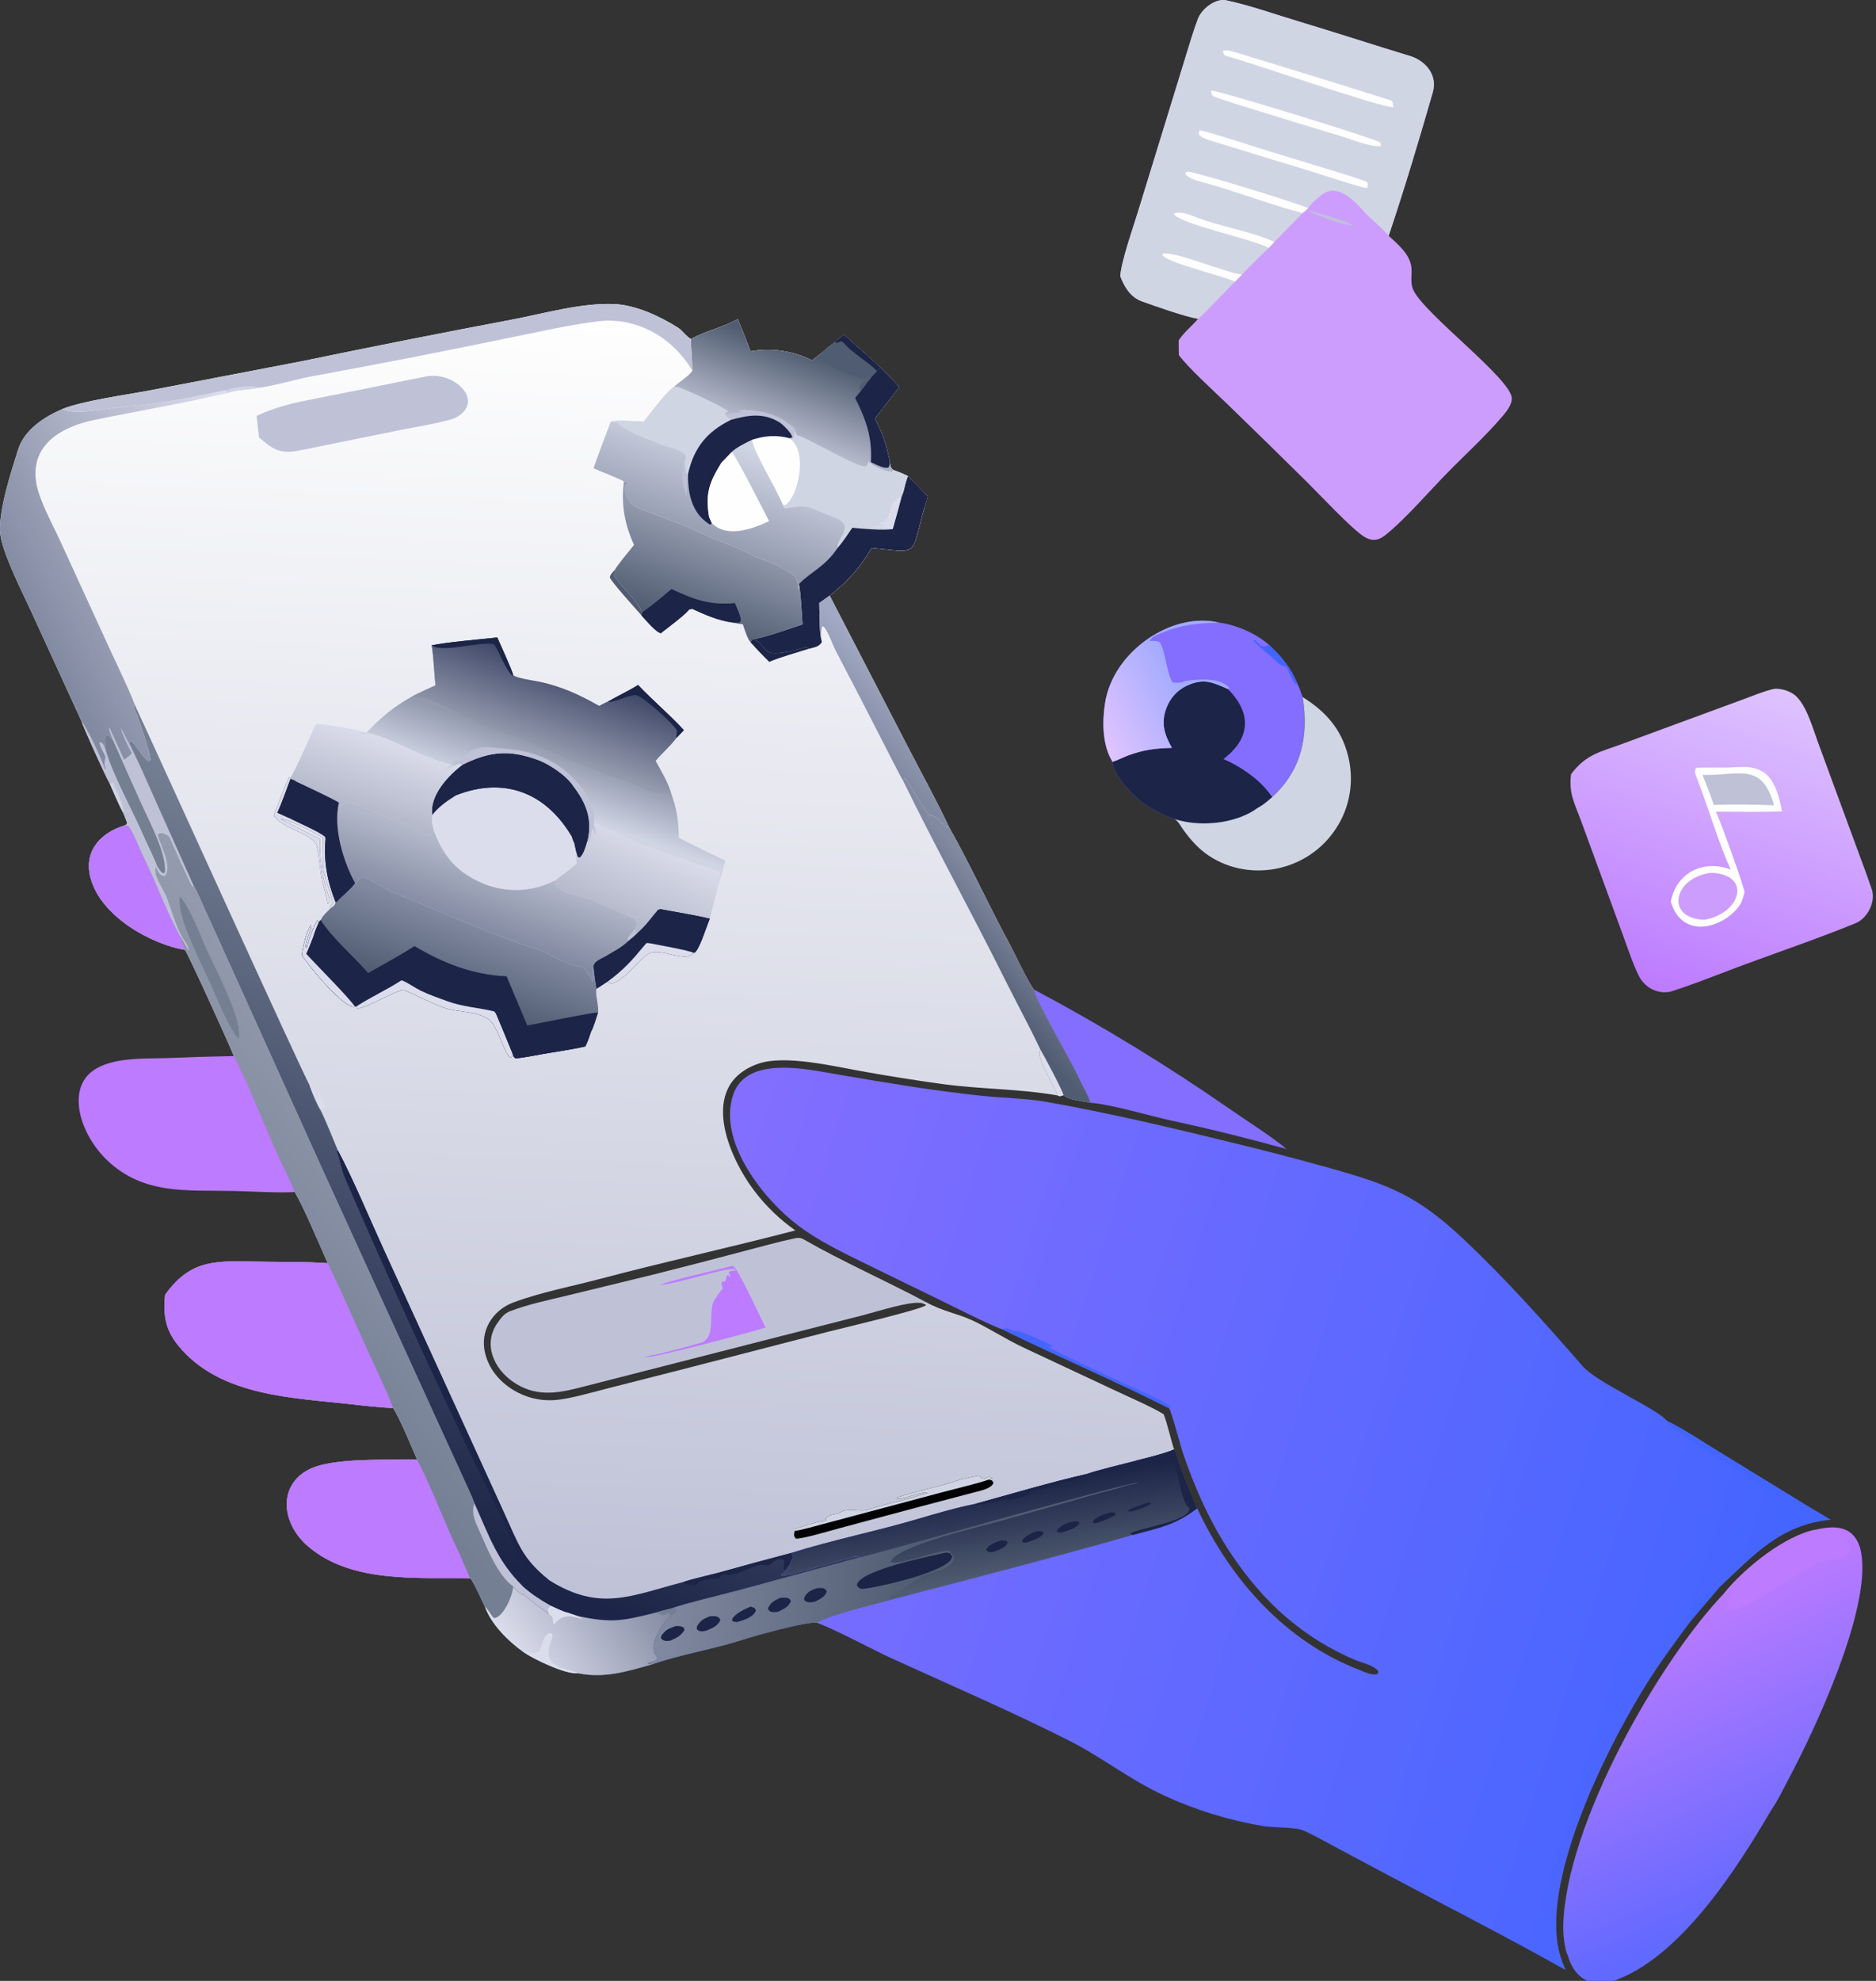 <svg width="270" height="285" viewBox="0 0 270 285" fill="none" xmlns="http://www.w3.org/2000/svg"><rect x="0" y="0" width="270" height="285" fill="#333333" stroke="none"/><path d="M8.991 58.846C11.92 57.65 18.158 56.816 21.432 56.193L43.311 51.998C53.41 49.908 63.525 47.906 73.654 45.992C78.349 45.099 83.609 43.56 88.365 43.746C91.473 43.868 94.941 45.486 97.566 47.136C98.229 47.553 98.732 48.392 99.455 48.779C101.58 47.587 103.987 47.14 106.178 45.915C106.828 47.443 107.444 48.986 108.026 50.544C111.033 50.016 114.12 50.472 116.879 51.851L118.333 50.723C119.013 50.103 119.426 49.778 120.154 49.243C120.549 48.907 121.046 48.457 121.446 48.15C123.144 49.717 125.1 51.323 126.71 52.894C127.679 53.84 128.496 54.665 129.41 55.67L125.918 60.205C127.123 62.714 127.4 63.411 128.031 66.208C128.143 66.845 128.058 67.269 128.577 67.623C128.906 67.735 130.498 68.35 130.696 68.528C131.635 69.488 132.567 70.454 133.493 71.427C133.347 71.959 133.198 72.554 133.024 73.07C131.014 80.175 132.428 79.476 125.44 78.835C123.661 81.834 122.07 83.551 119.409 85.684L130.689 107.499C132.525 111.061 134.919 115.401 136.576 118.964C139.595 124.295 142.363 130.396 145.307 135.815C146.01 137.109 148.019 141.436 148.808 142.362C149.245 144.291 154.354 152.939 155.369 155.245C155.706 156.013 156.78 157.835 156.954 158.665C155.869 158.416 153.77 158.282 153.077 157.57C152.425 157.738 152.702 157.79 152.181 157.599C146.659 156.631 141.091 156.722 135.532 155.953C131.656 155.416 127.79 154.801 123.937 154.108C119.88 153.379 112.895 151.724 109.138 153.04C100.289 156.138 104.933 166.606 108.63 171.416C110.296 173.59 112.264 175.482 114.468 177.024C105.139 179.46 95.668 181.533 86.331 184.006C82.284 185.076 77.729 185.942 73.819 187.414C72.441 187.933 71.177 188.947 70.41 190.298C69.663 191.602 69.446 193.173 69.809 194.65C70.359 196.975 71.916 198.779 73.829 199.958C75.646 201.074 77.736 201.589 79.83 201.437C81.836 201.298 85.116 200.354 87.154 199.83L97.456 197.21L119.188 191.602C120.853 191.178 132.807 188.367 133.301 187.762C132.883 187.515 132.896 187.535 132.418 187.451L133.219 187.311C135.681 188.683 137.765 188.954 139.939 189.964C142.257 191.041 144.786 192.694 147.276 193.864L160.605 200.109C162.298 200.907 166.01 202.529 167.479 203.476C167.967 204.609 168.776 208.155 168.997 208.533C167.678 209.135 164.772 209.826 163.256 210.218C162.042 210.531 157.283 211.688 156.42 212.07C151.393 213.215 145.322 215.003 140.309 216.387C137.773 216.873 134.67 217.777 132.164 218.523C126.226 220.289 119.84 221.559 113.964 223.405C114.218 224.357 113.965 224.177 113.679 225.067C113.505 225.896 112.983 226.113 112.414 226.617C113.079 226.986 120.474 224.489 121.864 224.267C122.644 224.144 123.065 223.651 123.882 224.045L106.196 228.841C103.516 229.554 99.302 230.515 96.831 231.356L97.301 231.58C97.261 232.002 96.757 232.268 96.379 232.656C95.331 233.599 94.316 235.281 94.076 236.755C93.925 237.681 94.445 237.984 94.657 238.685C94.274 239.046 93.767 239.112 93.257 239.244L93.306 239.342L93.868 239.453C90.242 240.478 86.994 241.5 83.174 240.734C81.381 240.901 76.813 238.72 75.282 237.649C73.165 236.147 70.694 233.715 69.775 231.137C69.36 230.272 68.172 227.62 67.682 227.061C60.2 226.93 50.579 227.846 44.331 222.471C39.923 218.679 40.041 212.33 46.203 210.782C50.065 209.812 55.874 210.046 60.028 209.993C59.291 208.299 57.527 204.037 56.572 202.569C55.32 202.559 52.31 202.24 50.939 202.08C42.426 201.086 31.684 201.008 25.641 193.569C23.753 191.243 23.49 189.173 23.758 186.277C27.239 181.481 30.54 181.379 36.01 181.502C39.702 181.584 43.478 181.484 47.167 181.746C46.017 179.171 43.749 173.742 42.421 171.505C42.056 170.59 41.617 169.554 41.177 168.678C38.479 163.314 36.424 157.218 33.654 151.939C32.983 150.212 26.994 137.065 26.612 136.664C21.702 135.825 14.501 131.832 13.037 126.321C11.982 122.347 14.603 119.763 17.946 118.759C18.274 118.595 18.154 118.726 18.296 118.359C18.115 117.858 17.94 117.431 17.733 116.943C17.119 115.812 16.343 113.956 15.799 112.729C15.191 111.718 11.998 104.632 11.72 103.74L4.52 88.042C3.301 85.373 0.266 79.458 0.027 76.705C-0.249 73.518 1.629 67.793 2.609 64.679C3.517 61.789 6.445 59.933 8.991 58.846Z" fill="url(#paint0_linear_1682_3072)"/><path d="M11.721 103.74C12.738 105.12 14.482 108.915 15.111 110.62L15.252 110.621C14.922 109.879 15.009 109.775 15.179 108.92C14.929 108.243 14.322 107.328 14.309 106.792C14.887 106.786 15.019 107.452 15.235 107.975C15.3 107.257 14.907 106.49 15.285 105.762C15.857 105.88 15.813 106.003 16.295 106.573C16.128 106.158 15.752 105.238 15.663 104.819L15.766 104.702L15.69 104.92L15.687 104.886L15.814 104.802C16.484 106.3 17.164 107.794 17.852 109.283C18.289 108.982 18.725 108.765 18.965 108.296C18.601 107.763 17.419 105.326 17.434 104.744C17.601 105.077 18.439 106.8 18.597 106.987C19.904 109.485 21.183 112.487 22.349 115.106L27.849 127.381C28.257 127.962 29.145 130.052 29.503 130.842L32.848 138.217L46.112 167.553L62.109 202.6L66.514 212.235C66.803 212.871 68.151 215.758 68.274 216.251C67.687 217.788 68.533 219.232 69.135 220.605C70.184 222.998 71.704 226.72 73.84 228.248C73.8 229.554 72.454 232.611 71.149 232.803C70.741 232.598 70.464 231.73 69.776 231.137C69.36 230.272 68.172 227.62 67.683 227.061C60.2 226.93 50.58 227.846 44.332 222.471C39.923 218.679 40.041 212.33 46.203 210.783C50.065 209.812 55.874 210.046 60.029 209.993C59.291 208.299 57.528 204.037 56.573 202.569C55.32 202.559 52.311 202.241 50.94 202.08C42.427 201.086 31.684 201.008 25.642 193.569C23.753 191.244 23.491 189.173 23.759 186.277C27.24 181.481 30.54 181.379 36.011 181.502C39.702 181.585 43.479 181.484 47.168 181.746C46.017 179.171 43.749 173.742 42.422 171.505C42.056 170.59 41.618 169.554 41.178 168.679C38.479 163.314 36.424 157.218 33.655 151.939C32.983 150.213 26.995 137.065 26.612 136.665C21.702 135.825 14.502 131.832 13.038 126.321C11.982 122.347 14.604 119.763 17.947 118.759C18.274 118.596 18.154 118.727 18.296 118.359C18.115 117.858 17.941 117.431 17.733 116.943C17.119 115.812 16.344 113.956 15.799 112.729C15.191 111.718 11.998 104.632 11.721 103.74Z" fill="url(#paint1_linear_1682_3072)"/><path d="M23.759 186.277C27.239 181.481 30.54 181.379 36.011 181.502C39.702 181.585 43.478 181.484 47.168 181.746C49.099 185.683 50.979 190.041 52.802 194.057C53.804 196.264 55.768 200.341 56.573 202.569C55.32 202.559 52.311 202.241 50.94 202.08C42.427 201.086 31.684 201.008 25.641 193.569C23.753 191.243 23.49 189.173 23.759 186.277Z" fill="#BD7BFF"/><path d="M60.028 209.993C62.127 213.986 64.059 219.336 66.091 223.45C66.389 224.053 67.441 226.746 67.682 227.061C60.2 226.93 50.579 227.846 44.331 222.471C39.923 218.679 40.04 212.33 46.203 210.782C50.065 209.812 55.874 210.046 60.028 209.993Z" fill="#BD7BFF"/><path d="M17.947 118.759C18.312 118.794 18.459 118.697 18.669 119.056C19.458 120.408 20.005 121.936 20.694 123.341C22.448 126.921 23.939 131.029 25.809 134.495C26.063 135.224 26.331 135.947 26.612 136.665C21.702 135.825 14.502 131.832 13.038 126.321C11.982 122.347 14.603 119.763 17.947 118.759Z" fill="#BD7BFF"/><path d="M11.721 103.74C12.738 105.12 14.482 108.915 15.111 110.62L15.252 110.621C14.922 109.879 15.009 109.775 15.179 108.92C14.929 108.243 14.322 107.328 14.309 106.792C14.887 106.786 15.019 107.452 15.235 107.975C15.3 107.257 14.907 106.49 15.285 105.762C15.857 105.88 15.813 106.003 16.295 106.573C16.128 106.158 15.752 105.238 15.663 104.819L15.766 104.702L15.69 104.92L15.687 104.886L15.814 104.802C16.484 106.3 17.164 107.794 17.852 109.283C18.289 108.982 18.725 108.765 18.965 108.296C18.601 107.763 17.419 105.326 17.434 104.744C17.601 105.077 18.439 106.8 18.597 106.987C19.904 109.485 21.183 112.487 22.349 115.106L27.849 127.381L27.718 127.637C27.182 126.772 24.955 121.681 24.325 120.33C23.738 120.016 23.339 119.693 22.719 119.996C22.748 121.108 24.857 124.266 23.789 125.989L23.461 126.022C22.892 125.786 22.837 125.523 22.509 124.919L22.398 124.815C22.101 126.071 23.521 127.889 23.962 129.033C24.682 130.903 25.194 132.891 26.128 134.656C26.631 135.588 26.827 135.539 27.18 136.599L27.086 136.705C26.767 136.129 26.165 134.972 25.809 134.495C23.939 131.029 22.449 126.921 20.694 123.341C20.005 121.936 19.459 120.408 18.669 119.056C18.46 118.697 18.312 118.794 17.947 118.759C18.274 118.596 18.154 118.727 18.296 118.359C18.115 117.858 17.941 117.431 17.733 116.943C17.119 115.812 16.344 113.956 15.799 112.729C15.191 111.718 11.998 104.632 11.721 103.74Z" fill="#BFC2D7"/><path d="M15.235 107.975C15.3 107.257 14.907 106.489 15.285 105.762C15.857 105.88 15.812 106.003 16.295 106.573C17.669 109.689 19.058 112.799 20.462 115.901C21.568 118.333 23.934 122.802 23.747 125.441L23.577 125.669C23.043 125.41 23.003 125.164 22.605 124.601C22.381 123.811 21.121 121.301 20.76 120.456C19.152 116.698 16.357 111.796 15.235 107.975Z" fill="#747F93"/><path d="M15.799 112.729L16.241 112.643C16.716 113.638 17.846 115.872 17.733 116.943C17.119 115.812 16.343 113.956 15.799 112.729Z" fill="#D0D5E4"/><path d="M25.877 129.036C26.722 129.503 28.64 133.969 29.13 135.208C30.422 138.476 34.86 146.2 34.395 149.405C33.516 148.986 31.393 144.13 30.936 142.995C29.71 139.945 25.335 132.087 25.877 129.036Z" fill="#747F93"/><path d="M99.455 48.779C101.579 47.587 103.987 47.14 106.178 45.915C106.828 47.443 107.444 48.986 108.026 50.545C111.033 50.016 114.12 50.472 116.878 51.851L118.333 50.723C119.013 50.103 119.426 49.778 120.154 49.243C120.548 48.907 121.046 48.457 121.445 48.15C123.143 49.717 125.1 51.323 126.71 52.894C127.679 53.84 128.496 54.665 129.41 55.67L125.918 60.205C127.123 62.714 127.399 63.411 128.031 66.208C128.143 66.845 128.058 67.269 128.577 67.623C128.905 67.735 130.497 68.35 130.696 68.528C131.635 69.488 132.567 70.454 133.493 71.427C133.346 71.959 133.197 72.554 133.024 73.07C131.014 80.175 132.428 79.476 125.439 78.835C123.66 81.834 122.069 83.551 119.409 85.684L117.904 86.758C117.967 88.133 117.907 90.839 118.187 91.966L118.283 92.369C117.855 93.074 117.234 93.113 116.439 93.333C116.26 93.201 116.206 93.198 116.001 93.111C114.771 93.5 112.255 94.15 111.01 93.942C109.801 93.739 109.757 92.26 108.345 91.956C109.538 91.909 114.088 90.305 115.506 89.832C115.399 88.229 115.273 85.464 114.999 84.014L114.873 84.951L114.863 84.729C114.774 83.14 114.547 82.91 113.19 82.055C111.626 81.071 109.81 80.613 108.165 79.829C106.072 78.651 103.632 78.002 101.523 76.977C98.244 75.383 94.98 74.333 91.624 73.005C90.763 72.664 89.502 70.733 90.096 69.706L90.306 69.818L90.358 69.596L90.174 69.315L89.794 69.282C89.365 68.947 86.14 67.71 85.423 67.374C86.179 65.17 87.058 62.897 87.878 60.716C88.354 60.357 91.787 60.641 92.622 60.672C93.913 59.15 95.527 56.725 97.061 55.606C97.681 55.037 99.361 53.946 99.645 53.335C99.668 52.395 99.384 49.189 99.455 48.779Z" fill="url(#paint2_linear_1682_3072)"/><path d="M99.455 48.779C101.579 47.587 103.987 47.14 106.178 45.915C106.828 47.443 107.444 48.986 108.026 50.545C111.033 50.016 114.12 50.472 116.878 51.851L118.333 50.723C119.013 50.103 119.426 49.778 120.154 49.243C120.548 48.907 121.046 48.457 121.445 48.15C123.143 49.717 125.1 51.323 126.71 52.894C127.679 53.84 128.496 54.665 129.41 55.67L125.918 60.205C127.123 62.714 127.399 63.411 128.031 66.208C128.143 66.845 128.058 67.269 128.577 67.623L128.374 67.901C127.512 67.858 125.531 67.147 125.016 66.376C124.915 66.82 124.924 66.789 124.63 67.126C123.39 67.358 116.378 63.039 114.657 62.614L114.443 62.046C114.313 62.439 114.273 62.63 114.232 63.045L113.856 63.236L113.624 63.047C113.822 63.02 113.848 62.991 114.036 62.915C113.901 62.259 112.68 61.067 112.145 60.741C109.811 59.321 107.571 59.751 105.185 60.414C104.836 60.131 104.622 59.923 104.307 59.611C104.47 59.246 104.363 59.416 104.791 59.179C103.141 58.065 99.495 56.45 97.589 55.678C97.323 55.742 97.321 55.691 97.061 55.606C97.681 55.037 99.361 53.946 99.645 53.335C99.668 52.395 99.384 49.189 99.455 48.779Z" fill="url(#paint3_linear_1682_3072)"/><path d="M126.217 53.376C126.439 53.126 126.463 53.109 126.71 52.894C127.679 53.84 128.496 54.665 129.41 55.67L125.918 60.205C127.123 62.714 127.399 63.411 128.031 66.209C128.038 66.844 128.13 66.804 127.874 67.267C127.127 67.449 126.105 66.836 125.341 66.494C125.556 62.832 124.623 60.374 123.078 57.249L123.858 56.286C124.218 55.864 124.556 55.373 124.886 54.917C125.121 54.754 125.311 54.425 125.495 54.167L126.217 53.376Z" fill="#1C2447"/><path d="M120.153 49.243C120.548 48.907 121.046 48.457 121.445 48.15C123.143 49.717 125.1 51.323 126.71 52.894C126.463 53.109 126.439 53.126 126.217 53.376L125.495 54.167C123.135 54.859 120.179 52.991 118.089 51.795C117.964 51.47 118.175 51.167 118.333 50.723C119.013 50.103 119.426 49.778 120.153 49.243Z" fill="#505C71"/><path d="M120.153 49.243C120.548 48.907 121.046 48.457 121.445 48.15C123.143 49.717 125.1 51.323 126.71 52.894C126.462 53.109 126.439 53.126 126.217 53.376C125.193 52.266 122.885 50.919 121.768 49.686C120.707 48.515 121.116 49.504 120.153 49.243Z" fill="#1C2447"/><path d="M104.308 59.611C104.703 59.545 106.446 59.349 106.674 59.252C106.493 59.163 106.327 59.087 106.143 59.005C108.665 58.893 111.367 59.285 113.454 60.907C113.866 61.227 114.307 61.428 114.545 61.915L114.444 62.046C114.313 62.439 114.273 62.63 114.233 63.045L113.856 63.236L113.625 63.047C113.822 63.02 113.848 62.991 114.036 62.915C113.901 62.259 112.68 61.067 112.146 60.741C109.811 59.321 107.572 59.751 105.185 60.414C104.837 60.131 104.622 59.923 104.308 59.611Z" fill="#BFC2D7"/><path d="M123.858 56.286C123.72 55.918 123.743 56.03 123.702 55.668C124.007 55.141 124.255 54.734 124.886 54.917C124.556 55.373 124.218 55.864 123.858 56.286Z" fill="#505C71"/><path d="M114.444 62.046L114.657 62.614C116.378 63.039 123.391 67.358 124.63 67.126C124.924 66.789 124.915 66.82 125.016 66.376C125.531 67.147 127.512 67.858 128.374 67.901L128.577 67.623C128.905 67.735 130.497 68.35 130.696 68.528C131.635 69.488 132.567 70.454 133.493 71.427C133.346 71.959 133.197 72.554 133.024 73.07C131.014 80.175 132.428 79.476 125.439 78.835C123.66 81.834 122.069 83.551 119.409 85.684L117.904 86.758C117.967 88.134 117.907 90.84 118.187 91.966L118.283 92.369C117.855 93.074 117.234 93.113 116.439 93.333C116.26 93.202 116.206 93.198 116.001 93.111C114.771 93.5 112.255 94.151 111.01 93.942C109.801 93.74 109.757 92.26 108.345 91.956C109.538 91.909 114.088 90.305 115.506 89.832C115.399 88.229 115.273 85.464 114.999 84.015C116.672 82.259 118.708 81.576 120.545 78.834C120.23 77.503 123.491 75.632 119.867 74.356C116.448 73.152 116.735 72.466 113.066 73.155C112.68 72.947 112.822 73.106 112.672 72.621C111.966 70.727 108.195 64.524 108.26 63.262C110.074 62.674 111.789 62.551 113.624 63.047L113.856 63.237L114.233 63.045C114.273 62.63 114.313 62.439 114.444 62.046Z" fill="#D0D5E4"/><path d="M130.696 68.528C131.635 69.488 132.567 70.454 133.493 71.427C133.347 71.959 133.198 72.554 133.024 73.07C131.014 80.175 132.428 79.476 125.44 78.835C123.661 81.834 122.07 83.551 119.409 85.684L117.904 86.758C117.967 88.134 117.908 90.839 118.187 91.966L118.283 92.369C117.856 93.074 117.234 93.113 116.44 93.333C116.26 93.201 116.206 93.198 116.001 93.111C114.771 93.5 112.255 94.15 111.011 93.942C109.801 93.739 109.757 92.26 108.346 91.956C109.538 91.909 114.088 90.305 115.507 89.832C115.4 88.229 115.273 85.464 114.999 84.014C116.672 82.259 118.709 81.576 120.545 78.833C121.277 78.018 122.032 76.858 122.674 75.93C124.075 76.074 127.198 76.345 128.477 76.117C128.906 74.631 129.315 73.138 129.708 71.64L130.094 70.625C130.287 69.815 130.411 69.325 130.696 68.528Z" fill="#1C2447"/><path d="M130.696 68.528C131.635 69.488 132.567 70.454 133.493 71.427C133.346 71.959 133.198 72.554 133.024 73.07C132.668 72.49 132.535 70.873 131.711 70.352C130.767 69.756 130.677 70.06 130.3 70.787L130.094 70.625C130.287 69.815 130.411 69.325 130.696 68.528Z" fill="#1C2447"/><path d="M108.26 63.262C110.074 62.674 111.789 62.551 113.624 63.047L113.856 63.236C116.215 65.177 114.907 71.475 112.985 72.689L112.672 72.621C111.966 70.727 108.195 64.524 108.26 63.262Z" fill="#FEFEFE"/><path d="M128.477 76.118C127.767 75.934 126.459 75.872 125.688 75.812C126.348 75.731 127.009 75.654 127.67 75.581L127.439 75.491L127.381 75.635L127.246 75.471C126.762 75.447 126.87 75.514 126.463 75.32C128.213 74.891 127.741 73.827 128.416 72.495C128.535 72.258 129.188 71.662 129.401 71.472L129.707 71.64C129.315 73.138 128.905 74.631 128.477 76.118Z" fill="#DCDDEC"/><path d="M97.061 55.606C97.321 55.691 97.324 55.742 97.589 55.678C99.496 56.451 103.141 58.065 104.791 59.179C104.363 59.416 104.47 59.246 104.307 59.611C104.622 59.923 104.837 60.131 105.185 60.414C101.808 62.075 99.855 64.359 99.011 68.268L98.86 68.326C98.591 67.712 98.575 67.019 98.503 66.333C99.693 64.916 95.708 64.205 95.161 63.971C93.235 63.149 90.94 62.46 89.258 61.175C88.624 60.69 88.698 60.798 87.878 60.716C88.354 60.357 91.787 60.641 92.622 60.672C93.913 59.15 95.527 56.725 97.061 55.606Z" fill="#D0D5E4"/><path d="M105.185 60.414C107.572 59.751 109.811 59.321 112.146 60.741C112.68 61.067 113.901 62.259 114.037 62.915C113.848 62.991 113.822 63.02 113.625 63.047C111.789 62.551 110.074 62.674 108.26 63.262C107.416 63.667 105.971 64.365 105.297 65.041C104.795 65.552 104.3 66.069 103.81 66.594C102.087 69.393 101.489 70.94 102.039 74.361L102.449 75.275C102.352 75.444 102.426 75.357 102.176 75.474C99.657 73.917 99.041 71.29 99.016 68.426L99.012 68.268C99.856 64.359 101.809 62.075 105.185 60.414Z" fill="#1C2447"/><path d="M102.039 74.361L101.884 74.585C101.379 73.832 101.42 72.191 101.239 71.118C101.174 71.409 101.275 72.188 101.304 72.534C100.65 70.242 101.778 68.256 103.175 66.52C103.304 66.359 103.615 66.534 103.81 66.593C102.087 69.393 101.489 70.94 102.039 74.361Z" fill="#1C2447"/><path d="M105.297 65.041C105.836 65.382 110.008 73.662 110.693 74.967C108.346 76.109 104.611 77.438 102.449 75.275L102.038 74.361C101.489 70.94 102.087 69.393 103.81 66.594C104.299 66.069 104.795 65.552 105.297 65.041Z" fill="#FEFEFE"/><path d="M98.819 71.478C98.091 68.87 97.997 68.93 98.503 66.333C98.575 67.019 98.591 67.712 98.861 68.326L99.012 68.268L99.016 68.426C98.776 69.076 98.824 70.703 98.819 71.478Z" fill="#BFC2D7"/><path d="M18.597 106.987L18.65 106.698L18.848 106.579C19.517 106.961 20.387 108.905 21.35 109.474L21.631 109.386C21.856 108.726 19.646 102.609 19.24 101.637L19.375 101.356C21.385 105.599 44.121 155.715 44.525 156.044C44.881 157.09 45.544 158.713 46.101 159.644C46.995 161.445 47.821 163.627 48.63 165.513C50.764 169.476 53.292 175.552 55.256 179.829L68.596 208.996L72.637 217.858C74.667 222.304 75.18 224.246 78.988 227.319C86.327 231.92 90.703 229.605 98.401 227.592C99.564 227.18 102.121 226.616 103.448 226.259C106.947 225.28 110.453 224.329 113.964 223.405C114.218 224.358 113.965 224.177 113.679 225.067C113.505 225.896 112.983 226.113 112.414 226.617C113.079 226.986 120.474 224.49 121.864 224.267C122.644 224.144 123.065 223.651 123.882 224.045L106.196 228.841C103.516 229.554 99.302 230.516 96.831 231.356L97.301 231.581C97.261 232.003 96.757 232.268 96.379 232.656C95.331 233.599 94.316 235.281 94.076 236.755C93.925 237.681 94.445 237.985 94.657 238.685C94.274 239.046 93.767 239.112 93.257 239.244L93.306 239.342L93.868 239.454C90.242 240.478 86.994 241.5 83.174 240.734C81.381 240.901 76.813 238.72 75.282 237.649C73.165 236.147 70.694 233.715 69.775 231.137C70.463 231.73 70.741 232.598 71.148 232.802C72.453 232.611 73.8 229.554 73.84 228.248C71.704 226.72 70.184 222.998 69.135 220.605C68.533 219.232 67.687 217.788 68.273 216.251C68.151 215.758 66.802 212.871 66.514 212.235L62.108 202.6L46.111 167.553L32.848 138.217L29.503 130.842C29.144 130.052 28.256 127.962 27.848 127.381L22.349 115.106C21.182 112.487 19.903 109.485 18.597 106.987Z" fill="url(#paint4_linear_1682_3072)"/><path d="M73.84 228.248C74.426 228.934 74.512 229.038 75.279 229.465L75.173 229.293C76.585 230.387 77.503 231.129 78.953 232.15C78.896 232.058 78.802 231.795 78.757 231.68C78.925 231.132 78.777 231.365 79.284 231.01C79.909 231.291 80.99 231.816 81.607 231.992L83.174 232.516C87.993 233.504 89.454 233.24 94.145 232.068C95.006 231.807 95.954 231.582 96.831 231.356L97.301 231.581C97.261 232.003 96.757 232.268 96.379 232.656C95.331 233.599 94.316 235.281 94.076 236.755C93.925 237.681 94.445 237.985 94.657 238.685C94.274 239.046 93.767 239.112 93.257 239.244L93.306 239.342L93.868 239.454C90.242 240.478 86.994 241.5 83.174 240.734C81.382 240.901 76.813 238.72 75.282 237.65C73.165 236.147 70.694 233.715 69.775 231.137C70.463 231.73 70.741 232.598 71.148 232.803C72.453 232.611 73.8 229.554 73.84 228.248Z" fill="url(#paint5_linear_1682_3072)"/><path d="M75.282 237.649C76.097 237.759 76.973 238.006 77.639 237.506C78.109 236.582 78.073 235.546 78.976 234.963L79.364 234.986L79.55 235.279C79.288 236.522 78.509 237.534 79.222 238.883C79.842 240.054 82.742 240.363 83.174 240.734C81.382 240.901 76.813 238.72 75.282 237.649Z" fill="#DCDDEC"/><path d="M78.953 232.15C78.896 232.058 78.802 231.795 78.757 231.68C78.925 231.132 78.777 231.365 79.284 231.01C79.909 231.291 80.99 231.816 81.607 231.992L83.173 232.516C83.441 232.659 83.638 232.726 83.84 232.946C82.193 232.484 81.108 232.14 79.825 233.624L79.632 233.573C79.567 233.263 79.528 232.984 79.517 232.667L78.953 232.15Z" fill="#DCDDEC"/><path d="M94.145 232.068C95.007 231.808 95.954 231.582 96.831 231.356L97.302 231.581C97.261 232.003 96.758 232.268 96.379 232.656L96.407 232.164C96.042 231.971 95.434 232.498 95.345 232.424C94.901 232.05 94.771 232.085 94.145 232.068Z" fill="#747F93"/><path d="M48.63 165.513C50.764 169.476 53.292 175.552 55.256 179.829L68.596 208.997L72.637 217.858C74.667 222.304 75.18 224.246 78.988 227.319L78.9 227.792C77.532 228.486 74.501 223.832 73.917 222.507L74.09 222.726C72.826 219.394 70.738 215.431 69.163 212.22C67.433 208.667 65.742 205.093 64.09 201.499C59.091 190.872 54.241 180.133 49.583 169.336C49.107 168.232 48.99 166.905 48.496 165.733L48.63 165.513Z" fill="#1C2447"/><path d="M68.273 216.251C70.419 221.032 71.564 224.6 75.249 228.224C76.623 229.413 77.713 230.123 79.284 231.01C78.776 231.365 78.924 231.132 78.757 231.68C78.802 231.795 78.896 232.058 78.953 232.15C77.502 231.129 76.585 230.387 75.173 229.293L75.279 229.465C74.512 229.038 74.425 228.934 73.839 228.248C71.703 226.72 70.183 222.998 69.135 220.605C68.532 219.232 67.687 217.788 68.273 216.251Z" fill="#BFC2D7"/><path d="M98.401 227.592C99.565 227.18 102.121 226.616 103.448 226.259C106.947 225.28 110.453 224.329 113.964 223.405C114.218 224.358 113.966 224.177 113.679 225.067C113.395 225.301 113.283 225.47 113.075 225.784L112.845 225.851C112.702 225.409 112.808 224.976 112.915 224.527C111.664 223.709 111.118 225.381 110.338 225.197C108.58 224.782 106.488 226.718 104.698 226.581C104.057 226.476 104.447 226.396 103.719 226.714L103.647 226.974C102.305 227.464 101.215 226.881 100.252 227.921C100.131 228.05 100.123 228.028 99.939 228.112L99.694 228.051C99.325 227.963 99.21 227.977 98.835 227.985C98.707 227.871 98.514 227.713 98.401 227.592Z" fill="#1C2447"/><path d="M75.25 228.224C74.991 228.212 76.564 228.255 76.058 228.046C76.914 228.399 77.571 229.018 78.38 229.463C79.61 230.16 81.08 230.595 82.223 231.355L82.201 231.572L81.607 231.993C80.99 231.817 79.909 231.291 79.284 231.01C77.713 230.123 76.623 229.413 75.25 228.224Z" fill="#1C2447"/><path d="M8.991 58.846C10.741 59.86 15.829 58.678 17.958 58.513C22.872 58.131 27.672 57.152 32.494 56.143L32.719 56.544C26.441 58.023 20.046 59.094 13.573 60.42C9.338 61.288 4.177 63.718 5.249 69.644C5.683 72.039 7.623 75.556 8.684 77.871L15.821 93.431C16.722 95.397 18.726 99.497 19.375 101.356L19.24 101.637C19.646 102.609 21.856 108.726 21.631 109.386L21.35 109.474C20.387 108.905 19.517 106.961 18.848 106.579L18.65 106.698L18.597 106.987C18.439 106.8 17.6 105.077 17.434 104.744C17.419 105.326 18.6 107.763 18.964 108.296C18.725 108.765 18.288 108.982 17.852 109.283C17.163 107.794 16.484 106.3 15.813 104.802L15.686 104.886L15.689 104.92L15.766 104.702L15.662 104.819C15.752 105.238 16.127 106.158 16.295 106.573C15.812 106.003 15.857 105.88 15.285 105.762C14.907 106.49 15.3 107.257 15.235 107.975C15.019 107.452 14.886 106.786 14.308 106.792C14.321 107.328 14.929 108.243 15.179 108.92C15.008 109.775 14.921 109.879 15.251 110.621L15.111 110.62C14.482 108.915 12.738 105.12 11.72 103.74L4.52 88.043C3.301 85.374 0.266 79.458 0.027 76.705C-0.249 73.518 1.629 67.793 2.609 64.679C3.517 61.79 6.445 59.933 8.991 58.846Z" fill="url(#paint6_linear_1682_3072)"/><path d="M89.794 69.282L90.175 69.315L90.358 69.596L90.306 69.818L90.097 69.706C89.503 70.733 90.764 72.664 91.624 73.005C94.98 74.333 98.245 75.383 101.523 76.977C103.632 78.002 106.073 78.651 108.165 79.83C109.81 80.613 111.627 81.071 113.191 82.055C114.548 82.91 114.775 83.14 114.864 84.729L114.874 84.951L114.999 84.015C115.273 85.464 115.4 88.229 115.507 89.832C114.089 90.305 109.539 91.909 108.346 91.956C108.267 92.053 108.065 92.29 108.007 92.386C107.532 91.829 107.165 90.556 106.907 89.811C106.372 89.774 105.95 89.675 105.422 89.567C103.296 89.268 101.548 88.477 99.606 87.594C99.462 87.631 99.318 87.668 99.172 87.704C98.502 88.525 96.273 90.185 95.357 90.892L95.14 91.107C94.401 90.996 92.96 89.226 92.334 88.547L92.389 88.119C92.043 86.668 89.488 84.513 88.331 82.806L88.581 82.345L88.481 81.995C88.885 81.274 90.664 79.127 91.256 78.393C89.906 75.466 89.363 72.534 89.794 69.282Z" fill="url(#paint7_linear_1682_3072)"/><path d="M96.633 84.74C99.926 86.281 102.098 87.098 105.772 86.766C106.054 87.488 106.669 88.691 106.608 89.343L106.381 89.589C106.06 89.579 105.74 89.572 105.421 89.567C103.295 89.267 101.547 88.477 99.606 87.594C99.461 87.631 99.317 87.667 99.171 87.704C98.501 88.524 96.272 90.184 95.356 90.892L95.139 91.107C94.4 90.996 92.959 89.226 92.333 88.547L92.388 88.119C93.603 87.332 95.485 85.73 96.633 84.74Z" fill="#1C2447"/><path d="M95.357 90.892L95.123 90.773C95.422 90.489 95.317 90.601 95.489 90.17C94.768 90.316 95.228 90.436 94.564 90.189L94.51 89.935C94.563 89.915 94.615 89.895 94.668 89.876C96.122 89.901 97.806 87.364 98.925 87.397L99.172 87.704C98.502 88.525 96.273 90.185 95.357 90.892Z" fill="#1C2447"/><path d="M8.99 58.846C11.92 57.65 18.157 56.816 21.431 56.193L43.311 51.998C53.41 49.908 63.524 47.906 73.653 45.992C78.349 45.099 83.608 43.56 88.364 43.746C91.472 43.868 94.941 45.486 97.566 47.136C98.228 47.553 98.731 48.392 99.455 48.779C99.383 49.189 99.668 52.394 99.645 53.335C96.818 48.511 91.566 45.587 86.171 46.22C81.754 46.738 77.203 47.841 72.813 48.701C63.421 50.643 54.01 52.475 44.581 54.196C43.292 54.43 38.303 55.771 37.304 55.767C35.796 56.119 34.057 56.014 32.719 56.543L32.493 56.143C27.671 57.152 22.872 58.131 17.958 58.513C15.828 58.678 10.741 59.86 8.99 58.846Z" fill="#BFC2D7"/><path d="M32.494 56.143C33.802 55.737 36.012 55.303 37.305 55.767C35.797 56.119 34.058 56.014 32.72 56.544L32.494 56.143Z" fill="#D0D5E4"/><path d="M129.941 112.256L130.219 112.015C130.793 112.36 133.257 117.235 133.928 117.323C135.415 117.518 135.594 119.128 136.576 118.965C139.595 124.296 142.363 130.396 145.307 135.815C146.01 137.109 148.019 141.436 148.808 142.362C149.245 144.292 154.354 152.94 155.369 155.246C155.706 156.013 156.78 157.835 156.954 158.665C155.869 158.416 153.77 158.282 153.077 157.57C152.425 157.738 152.702 157.79 152.181 157.599C151.726 155.946 149.012 152.29 149.738 150.998C148.108 147.552 146.24 144.151 144.541 140.738C139.817 131.246 134.582 121.767 129.941 112.256Z" fill="url(#paint8_linear_1682_3072)"/><path d="M149.738 150.998C150.277 151.895 152.826 156.685 153.077 157.57C152.425 157.738 152.702 157.79 152.182 157.599C151.726 155.946 149.012 152.29 149.738 150.998Z" fill="#DCDDEC"/><path d="M117.904 86.758L119.409 85.684L130.69 107.499C132.525 111.061 134.919 115.401 136.576 118.964C135.594 119.128 135.415 117.518 133.928 117.323C133.257 117.235 130.793 112.36 130.219 112.014L129.942 112.256C129.692 111.934 127.394 107.38 127.063 106.735C124.799 102.302 122.514 97.882 120.207 93.474C119.854 92.785 118.901 90.086 118.368 90.092C118.114 90.581 118.187 91.375 118.187 91.966C117.908 90.839 117.967 88.133 117.904 86.758Z" fill="url(#paint9_linear_1682_3072)"/><path d="M108.007 92.386C108.064 92.289 108.266 92.053 108.345 91.956C109.757 92.26 109.801 93.739 111.01 93.942C112.255 94.15 114.771 93.5 116 93.111C116.206 93.198 116.26 93.201 116.439 93.333C114.654 93.904 112.397 94.514 110.708 95.22C109.775 94.311 108.873 93.366 108.007 92.386Z" fill="#1C2447"/><path d="M88.481 81.995L88.581 82.345L88.331 82.806C89.488 84.513 92.042 86.668 92.389 88.119L92.333 88.547C91.311 87.379 88.465 84.252 87.765 83.123C87.808 82.655 88.161 82.365 88.481 81.995Z" fill="#505C71"/><path d="M44.525 156.044L44.728 156.017C45.226 156.704 45.293 157.835 45.838 157.96C45.755 157.61 45.606 157.22 45.679 156.912C46.081 157.283 46.649 158.724 46.834 159.27C46.42 159.632 46.459 159.392 46.101 159.644C45.544 158.713 44.881 157.09 44.525 156.044Z" fill="#DCDDEC"/><path d="M62.133 92.847C64.434 92.366 69.031 91.998 71.569 91.715C71.98 92.658 73.74 96.485 73.867 97.163C74.497 97.587 76.397 97.863 77.222 98.015C80.499 98.622 83.298 99.901 86.238 101.566C86.47 101.444 87.238 101.016 87.439 100.978C88.848 100.158 90.507 99.384 91.836 98.552C93.907 100.743 96.484 102.914 98.427 105.053L97.33 106.198C96.493 107.317 95.262 108.373 94.34 109.477C95.206 111.014 95.925 112.178 96.507 113.88C97.401 116.406 97.64 117.851 97.694 120.551C99.874 121.642 102.165 122.807 104.381 123.805C104.061 125.117 103.821 126.043 103.386 127.311C103.206 128.175 102.186 131.844 102.153 132.183C101.663 133.306 100.635 136.767 99.909 137.092C98.947 137.794 98.663 137.683 97.485 137.513C96.214 137.329 94.225 136.484 93.079 137.373C91.572 138.544 89.862 141.029 87.99 141.547L87.454 141.226L85.865 142.263C85.591 142.9 86.218 144.732 86.067 145.689C85.918 146.158 85.329 148.121 85.075 148.388C84.798 149.216 84.622 149.748 84.247 150.547C82.201 151.018 79.971 151.313 77.893 151.68C76.969 151.844 75.023 152.245 74.167 152.258C73.891 151.993 73.913 152.009 73.791 151.632C73.693 152.058 73.804 151.887 73.51 152.188C72.548 151.705 71.658 147.501 70.266 146.599C68.414 145.398 65.669 145.643 63.875 144.97C62.131 144.315 59.859 143.202 58.119 142.413C56.336 142.702 52.191 145.439 51.274 145.027L51.447 144.694L51.089 144.815C49.663 145.363 44.29 138.8 43.452 137.416C43.585 136.308 44.107 133.861 44.812 133.059C44.93 133.71 43.936 135.324 43.999 136.314L44.184 136.325C44.347 135.39 45.184 133.108 45.702 132.398L45.891 132.648L46.166 132.373C46.401 131.777 47.093 131.177 47.557 130.706C48.119 130.269 48.059 130.441 48.32 129.845L48.668 129.545C49.389 128.867 50.566 127.832 51.124 127.071C49.409 123.955 47.925 119.056 48.786 115.47C47.105 114.502 44.407 113.305 42.581 112.42C42.277 112.206 42.156 112.2 41.807 112.079L41.745 111.946C42.516 111.007 44.685 105.753 45.523 104.154C47.076 104.214 51.173 104.986 52.7 105.452C54.855 103.168 56.662 101.686 59.337 100.181C60.373 99.636 61.605 99.105 62.677 98.611C62.477 96.766 62.426 94.632 62.133 92.847Z" fill="url(#paint10_linear_1682_3072)"/><path d="M51.124 127.071L51.297 127.169C51.645 126.499 51.521 126.469 52.04 126.226C52.948 126.251 55.532 127.981 56.61 128.407C63.561 131.154 70.376 134.364 77.489 136.635C78.799 137.054 80.207 138.059 81.544 138.514C82.557 138.932 83.161 138.963 84.115 139.252L85.379 141.25C85.377 140.642 85.348 139.762 85.416 139.182C85.518 139.827 85.717 141.896 85.865 142.263C85.591 142.9 86.218 144.732 86.067 145.689C85.918 146.158 85.329 148.121 85.075 148.388C84.798 149.216 84.622 149.748 84.246 150.547C82.201 151.018 79.971 151.313 77.892 151.68C76.969 151.844 75.023 152.245 74.167 152.258C73.891 151.993 73.913 152.009 73.791 151.632C73.693 152.058 73.804 151.887 73.51 152.188C72.547 151.705 71.658 147.501 70.266 146.599C68.413 145.398 65.668 145.643 63.875 144.97C62.131 144.315 59.859 143.202 58.119 142.413C56.336 142.702 52.191 145.439 51.274 145.027L51.447 144.694L51.089 144.815C49.663 145.363 44.29 138.8 43.452 137.416C43.585 136.308 44.107 133.861 44.812 133.059C44.93 133.71 43.936 135.324 43.999 136.314L44.184 136.325C44.347 135.39 45.184 133.108 45.702 132.398L45.891 132.648L46.165 132.373C46.401 131.777 47.093 131.177 47.557 130.706C48.119 130.269 48.059 130.441 48.32 129.846L48.668 129.545C49.389 128.867 50.566 127.832 51.124 127.071Z" fill="url(#paint11_linear_1682_3072)"/><path d="M43.452 137.416C43.585 136.308 44.107 133.861 44.812 133.059C44.93 133.71 43.936 135.324 43.999 136.314L44.184 136.325C44.347 135.389 45.184 133.108 45.702 132.397L45.891 132.648L46.165 132.373C47.684 134.846 51.028 137.723 52.98 139.993C55.129 138.774 57.594 137.447 59.652 136.118C63.821 138.596 68.084 140.268 72.911 140.46L75.886 147.544C77.141 147.323 85.734 145.544 86.067 145.689C85.918 146.157 85.329 148.121 85.075 148.388C84.798 149.216 84.622 149.748 84.246 150.546C82.201 151.018 79.971 151.312 77.892 151.68C76.969 151.844 75.023 152.244 74.167 152.258C73.891 151.993 73.913 152.009 73.791 151.632C73.693 152.058 73.804 151.887 73.51 152.188C72.547 151.705 71.658 147.501 70.266 146.599C68.413 145.398 65.668 145.643 63.875 144.969C62.131 144.315 59.859 143.201 58.119 142.413C56.336 142.702 52.191 145.439 51.274 145.027L51.447 144.694L51.089 144.815C49.663 145.363 44.29 138.8 43.452 137.416Z" fill="#1C2447"/><path d="M43.452 137.416C43.585 136.308 44.107 133.861 44.812 133.059C44.93 133.71 43.936 135.324 43.999 136.314L44.184 136.325C44.347 135.39 45.184 133.108 45.702 132.397L45.891 132.648C45.627 133.277 45.265 134.05 45.11 134.705L45.277 135.047C45.111 135.577 44.802 136.239 44.846 136.704C45.168 136.557 45.03 136.607 45.266 136.131C45.418 136.491 45.511 137.552 45.637 137.69C47.071 139.259 49.095 141.779 50.721 143.013C52.643 144.472 55.464 139.966 57.793 141.036C55.785 142.335 53.462 143.417 51.447 144.694L51.089 144.815C49.663 145.363 44.29 138.8 43.452 137.416Z" fill="#1C2447"/><path d="M43.452 137.416C43.585 136.308 44.107 133.861 44.812 133.059C44.93 133.71 43.936 135.324 43.999 136.314L44.184 136.325C44.347 135.39 45.184 133.108 45.702 132.397L45.891 132.648C45.627 133.277 45.265 134.05 45.11 134.705C44.807 135.462 44.414 136.519 44.072 137.224C45.695 139.011 49.882 143.167 51.089 144.815C49.663 145.363 44.29 138.8 43.452 137.416Z" fill="#DCDDEC"/><path d="M57.793 141.036L58.011 141.12C58.686 141.387 59.736 142.131 60.532 142.52C61.898 143.185 62.874 143.481 64.345 144.031C66.582 144.865 68.875 144.963 71.119 145.51C71.214 145.628 71.309 145.747 71.405 145.866C72.215 147.781 73.01 149.702 73.791 151.632C73.693 152.058 73.803 151.887 73.51 152.188C72.547 151.705 71.657 147.501 70.265 146.599C68.413 145.398 65.668 145.643 63.874 144.969C62.13 144.315 59.859 143.201 58.119 142.413C56.336 142.702 52.191 145.439 51.273 145.027L51.446 144.694C53.461 143.417 55.784 142.335 57.793 141.036Z" fill="#DCDDEC"/><path d="M71.405 145.867L71.639 145.519C73.028 145.61 73.312 151.239 75.493 151.107C78.095 150.948 80.778 150.378 83.326 149.794L84.169 148.755L84.177 149.442L84.333 149.53L84.75 148.428C84.982 148.326 84.873 148.326 85.075 148.388C84.798 149.216 84.622 149.748 84.247 150.547C82.201 151.018 79.971 151.313 77.893 151.68C76.969 151.844 75.023 152.245 74.167 152.258C73.891 151.993 73.913 152.009 73.791 151.632C73.011 149.703 72.216 147.781 71.405 145.867Z" fill="#1C2447"/><path d="M48.785 115.47L48.918 116.147C49.246 115.857 49.423 115.773 49.717 115.415C50.652 115.253 56.91 118.286 58.207 118.562C59.098 118.751 61.387 120.639 62.186 120.054C62.233 119.742 62.212 119.579 62.369 119.314C63.701 122.935 65.545 125.274 68.975 126.853C72.154 128.351 75.765 128.43 78.998 127.071C79.326 126.931 79.652 126.787 79.975 126.637L80.221 126.858L79.819 127.112C81.075 129.007 84.023 128.816 85.726 129.73C87.39 130.625 89.943 131.355 91.472 132.355C91.706 132.911 91.663 133.074 91.385 133.649C91.541 133.936 91.54 133.981 91.748 134.221C91.245 134.729 90.993 134.948 90.429 135.379C89.459 136.327 88.416 136.801 87.305 137.49C86.616 137.917 85.338 138.277 85.415 139.182C85.348 139.761 85.376 140.641 85.378 141.25L84.114 139.251C83.161 138.963 82.557 138.932 81.544 138.514C80.206 138.059 78.799 137.054 77.488 136.635C70.375 134.364 63.561 131.154 56.61 128.407C55.532 127.98 52.948 126.251 52.04 126.226C51.521 126.468 51.645 126.499 51.296 127.169L51.123 127.071C49.408 123.955 47.924 119.056 48.785 115.47Z" fill="url(#paint12_linear_1682_3072)"/><path d="M90.429 135.379L90.312 134.945C90.651 134.507 91.031 134.077 91.385 133.649C91.541 133.936 91.54 133.982 91.748 134.221C91.245 134.73 90.993 134.948 90.429 135.379Z" fill="#BFC2D7"/><path d="M62.132 92.847C64.434 92.366 69.03 91.998 71.569 91.715C71.98 92.658 73.74 96.485 73.867 97.163C74.497 97.587 76.397 97.863 77.222 98.015C80.499 98.622 83.297 99.901 86.237 101.566C86.47 101.444 87.238 101.016 87.438 100.978C88.847 100.158 90.507 99.384 91.835 98.552C93.907 100.743 96.483 102.914 98.427 105.053L97.329 106.199C96.492 107.317 95.262 108.373 94.34 109.477C95.206 111.014 95.925 112.178 96.507 113.88L96.222 114.034C95.406 113.91 94.424 114.206 93.492 113.834C92.568 113.467 91.6 112.874 90.673 112.575C85.261 110.833 80.056 108.491 74.824 106.23C73.057 105.469 70.976 105.051 69.224 104.208C66.819 103.051 64.453 101.744 61.999 100.69C60.592 100.076 60.409 100.868 59.337 100.181C60.372 99.636 61.605 99.105 62.677 98.611C62.477 96.766 62.425 94.632 62.132 92.847Z" fill="url(#paint13_linear_1682_3072)"/><path d="M87.439 100.978C88.847 100.157 90.507 99.384 91.835 98.552C93.907 100.743 96.483 102.914 98.427 105.053L97.329 106.198C97.335 105.886 97.402 105.487 97.442 105.168C97.127 104.28 92.703 100.376 91.715 100.058C90.781 99.758 88.641 101.097 87.439 100.978Z" fill="#1C2447"/><path d="M62.132 92.847C64.433 92.366 69.03 91.998 71.569 91.715C71.979 92.658 73.74 96.485 73.866 97.163L73.758 97.227C72.591 96.198 71.528 92.877 71.038 92.7C69.484 92.141 63.565 94.037 62.132 92.847Z" fill="#1C2447"/><path d="M66.565 110.02C70.449 108.115 73.203 107.819 77.361 109.314C79.003 109.904 81.629 111.621 82.564 113.188C84.311 115.481 85.264 117.786 84.592 120.831C84.357 121.606 84.033 122.878 83.468 123.369L83.204 123.367C83.019 122.995 83.011 122.867 82.918 122.462C82.929 123.042 82.914 123.636 83.033 124.197C81.785 125.371 81.124 125.678 79.975 126.637C79.652 126.787 79.326 126.931 78.999 127.071C75.765 128.431 72.154 128.352 68.976 126.853C65.545 125.274 63.701 122.935 62.369 119.314C62.21 118.503 62.061 118.064 62.207 117.249C61.779 114.438 64.591 111.492 66.565 110.02Z" fill="#DCDDEC"/><path d="M66.565 110.02C70.449 108.115 73.203 107.819 77.361 109.314C79.003 109.904 81.629 111.621 82.564 113.188C84.311 115.481 85.264 117.786 84.592 120.831C84.357 121.606 84.033 122.878 83.468 123.369L83.204 123.367C83.019 122.995 83.01 122.867 82.918 122.462L82.69 121.41C82.493 121.023 82.385 120.669 82.244 120.259C78.406 113.846 72.368 111.783 65.67 114.401C64.346 115.231 63.213 115.997 62.207 117.249C61.779 114.438 64.591 111.492 66.565 110.02Z" fill="#1C2447"/><path d="M65.67 114.401L65.659 114.114C66.121 113.79 68.017 113.163 68.573 113.118C68.371 112.807 68.504 112.925 68.115 112.828C72.707 111.271 80.329 114.296 82.342 119.326C82.478 119.665 82.365 119.94 82.244 120.259C78.407 113.846 72.368 111.783 65.67 114.401Z" fill="#1C2447"/><path d="M82.565 113.188C84.312 115.481 85.264 117.786 84.593 120.831C84.358 121.606 84.034 122.879 83.469 123.369L83.205 123.367C83.019 122.995 83.011 122.867 82.918 122.462L82.69 121.41C82.706 121.307 82.686 121.389 82.811 121.079C83.104 121.483 83.281 122.297 83.428 122.814C83.994 122.339 84.439 119.501 84.551 118.664L84.303 119.22L84.111 119.23C83.724 116.042 83.593 116.583 82.359 113.789L82.565 113.188Z" fill="#1C2447"/><path d="M85.45 118.636C86.199 118.399 86.548 118.949 87.329 119.192C88.625 119.596 90.319 120.543 91.501 121.122C92.516 121.618 103.485 125.333 103.633 125.521C103.634 126.29 103.312 126.366 103.385 127.311C103.205 128.174 102.185 131.843 102.152 132.183C101.663 133.306 100.635 136.767 99.908 137.092C98.946 137.794 98.663 137.683 97.485 137.513C96.213 137.329 94.225 136.484 93.078 137.373C91.571 138.544 89.861 141.028 87.99 141.546L87.453 141.226L85.865 142.263C85.717 141.896 85.518 139.827 85.415 139.182C85.338 138.277 86.616 137.917 87.305 137.49C88.416 136.801 89.459 136.327 90.429 135.379C90.993 134.948 91.245 134.729 91.748 134.221C91.54 133.981 91.541 133.936 91.385 133.649C91.663 133.074 91.706 132.911 91.472 132.355C89.943 131.355 87.39 130.625 85.726 129.73C84.023 128.816 81.075 129.007 79.819 127.112L80.221 126.858L79.975 126.637C81.124 125.678 81.785 125.371 83.033 124.197C82.913 123.635 82.928 123.042 82.918 122.462C83.01 122.867 83.019 122.995 83.204 123.367L83.468 123.369C84.033 122.878 84.357 121.606 84.592 120.831L84.728 121.291C84.958 121.107 85.136 119.813 85.263 119.304L85.401 119.289L85.635 120.133C85.876 119.657 85.635 119.314 85.45 118.636Z" fill="url(#paint14_linear_1682_3072)"/><path d="M94.64 130.963C94.762 130.908 94.884 130.853 95.006 130.798C96.97 131.179 100.334 131.711 102.152 132.183C101.663 133.306 100.635 136.767 99.908 137.092C98.946 137.794 98.663 137.683 97.485 137.513C96.213 137.329 94.225 136.484 93.078 137.373C91.571 138.544 89.861 141.029 87.99 141.546L87.453 141.226L85.865 142.263C85.717 141.896 85.518 139.827 85.415 139.182C85.338 138.277 86.616 137.917 87.305 137.49C88.416 136.801 89.459 136.327 90.429 135.379C90.993 134.948 91.245 134.73 91.748 134.221C92.963 133.148 93.603 132.201 94.64 130.963Z" fill="#1C2447"/><path d="M94.64 130.963C94.762 130.908 94.884 130.853 95.006 130.798C96.971 131.179 100.334 131.711 102.153 132.183C101.663 133.306 100.635 136.767 99.909 137.092C98.686 136.64 94.942 135.999 93.449 135.696C94.855 134.533 97.274 136.065 98.77 135.955C99.383 135.608 101.541 134.075 100.74 133.157C99.527 131.766 96.488 131.996 94.864 131.475L94.64 130.963Z" fill="#1C2447"/><path d="M87.453 141.226C89.779 139.526 91.011 138.124 92.865 135.877C93.096 135.597 93.042 135.689 93.449 135.697C94.942 135.999 98.686 136.64 99.909 137.092C98.946 137.794 98.663 137.683 97.485 137.513C96.214 137.329 94.225 136.484 93.079 137.373C91.571 138.544 89.861 141.029 87.99 141.546L87.453 141.226Z" fill="#DCDDEC"/><path d="M45.523 104.154C47.076 104.214 51.173 104.986 52.7 105.452C52.295 105.465 52.16 105.452 51.764 105.556C52.159 105.749 52.962 105.431 53.068 105.458C57.175 106.513 60.725 109.038 64.921 109.97C64.671 110.279 64.403 110.393 64.065 110.586L64.197 110.684C64.836 110.504 64.906 110.45 65.49 110.095C66.036 109.869 66.005 109.863 66.565 110.02C64.591 111.492 61.779 114.438 62.207 117.249C62.062 118.064 62.211 118.503 62.369 119.314C62.212 119.579 62.234 119.742 62.187 120.054C61.388 120.639 59.099 118.751 58.207 118.562C56.911 118.286 50.653 115.253 49.718 115.415C49.424 115.773 49.247 115.857 48.918 116.147L48.786 115.47C47.105 114.502 44.407 113.305 42.581 112.42C42.277 112.206 42.156 112.2 41.807 112.079L41.745 111.946C42.516 111.007 44.685 105.753 45.523 104.154Z" fill="url(#paint15_linear_1682_3072)"/><path d="M65.49 110.095L65.139 109.82L65.127 109.57C65.593 109.416 65.407 109.486 65.819 109.431C67.216 109.243 66.707 108.348 68.273 107.834C69.743 107.252 70.85 107.612 72.38 107.707C75.694 107.908 78.896 108.819 81.535 111.044C82.284 111.676 82.753 112.279 83.402 112.953C84.408 113.998 84.324 114.382 84.918 115.619C85.351 116.521 85.747 117.639 85.45 118.636C85.636 119.314 85.877 119.657 85.635 120.133L85.401 119.29L85.263 119.304C85.137 119.813 84.958 121.107 84.728 121.291L84.593 120.831C85.264 117.786 84.312 115.481 82.565 113.188C81.629 111.621 79.003 109.904 77.362 109.314C73.203 107.819 70.45 108.115 66.565 110.02C66.005 109.863 66.036 109.869 65.49 110.095Z" fill="#BFC2D7"/><path d="M61.365 54.148C65.399 53.402 69.909 57.716 65.626 60.071C64.572 60.651 59.43 61.503 57.958 61.799L43.018 64.829C40.311 65.352 39.278 64.665 37.277 62.933C37.166 61.898 37.049 60.863 36.927 59.829C38.961 58.879 41.398 58.145 43.573 57.714C49.508 56.539 55.435 55.355 61.365 54.148Z" fill="#BFC2D7"/><path d="M46.044 120.736C45.971 123.593 46.42 126.438 47.366 129.113C47.504 129.512 47.395 129.721 47.262 130.039L47.117 129.955C47.034 128.79 46.388 127.218 46.216 125.908C46.12 125.176 45.742 121.869 45.489 121.429C44.567 119.826 40.514 119.121 39.43 117.362C39.409 117.109 41.402 112.186 41.609 111.801L41.745 111.946L41.807 112.079C42.156 112.2 42.277 112.206 42.581 112.42C44.407 113.305 47.105 114.502 48.786 115.47C47.925 119.056 49.408 123.955 51.124 127.071C50.566 127.831 49.389 128.867 48.667 129.545L48.319 129.845C48.059 130.441 48.119 130.268 47.557 130.706L47.48 130.514C47.549 130.42 47.905 129.912 47.89 129.846C47.668 128.838 46.698 126.146 46.548 125.227C46.378 124.191 46.481 121.617 46.497 120.517C45.263 119.824 41.526 117.826 40.363 117.836C42.026 118.596 44.286 119.867 46.044 120.736Z" fill="#1C2447"/><path d="M46.044 120.736C45.971 123.593 46.42 126.438 47.366 129.113C47.504 129.512 47.395 129.721 47.262 130.039L47.117 129.955C47.034 128.79 46.388 127.218 46.216 125.908C46.12 125.176 45.742 121.869 45.489 121.429C44.567 119.826 40.514 119.121 39.43 117.362C39.409 117.109 41.402 112.186 41.609 111.801L41.745 111.946L41.807 112.079C41.234 113.625 40.59 115.446 39.924 116.93L41.569 117.672C42.605 118.231 46.311 119.819 46.814 120.457L46.836 120.87C46.591 124.077 47.128 126.885 48.319 129.845C48.059 130.441 48.119 130.268 47.557 130.706L47.48 130.514C47.549 130.42 47.905 129.912 47.89 129.846C47.668 128.838 46.698 126.146 46.548 125.227C46.378 124.191 46.481 121.617 46.497 120.517C45.263 119.824 41.526 117.826 40.363 117.836C42.026 118.596 44.286 119.867 46.044 120.736Z" fill="#DCDDEC"/><path d="M41.806 112.079C42.156 112.2 42.276 112.206 42.581 112.42L42.374 112.622L42.174 112.536C41.869 112.839 41.377 115.594 41.347 116.154C41.549 116.544 41.543 116.538 41.839 116.854L41.619 116.936L41.153 116.655L41.029 116.988C41.34 117.164 41.558 117.271 41.837 117.5L41.569 117.672L39.924 116.93C40.589 115.446 41.233 113.625 41.806 112.079Z" fill="#1C2447"/><path d="M46.835 120.87L47.116 121.017C47.214 122.746 47.103 124.62 47.548 126.339C48.345 127.006 48.351 127.3 48.528 128.362L48.325 128.931C48.465 129.216 48.487 129.292 48.667 129.545L48.319 129.845C47.128 126.885 46.59 124.077 46.835 120.87Z" fill="#1C2447"/><path d="M114.384 220.259C114.346 220.12 114.36 220.212 114.402 219.976C115.409 219.65 117.856 218.821 118.844 218.801L118.847 218.435C119.274 217.844 120.407 217.955 120.934 217.611C122.111 216.841 123.791 217.564 124.833 217.219C126.958 216.512 129.128 216.056 131.287 215.483C132.117 215.263 132.305 215.036 133.243 214.908L133.44 214.884L133.386 214.735C132.275 214.66 130.159 215.718 129.148 215.644L129.103 215.463C131.881 214.515 134.826 213.99 137.619 213.061C138.613 212.732 139.836 212.522 140.872 212.307C141.21 212.59 141.359 212.785 141.784 212.795L141.993 212.585C142.465 212.482 142.431 212.491 142.881 212.681C142.649 212.74 142.747 212.708 142.508 212.802L142.332 212.872C142.888 213.045 142.696 212.873 142.977 213.336C142.739 214.143 141.191 214.453 140.459 214.646C137.663 215.382 134.865 216.11 132.07 216.856L120.849 219.863C119.941 220.105 115.16 221.521 114.519 221.356C114.223 220.933 114.246 220.832 114.384 220.259Z" fill="#020203"/><path d="M114.384 220.259C114.345 220.12 114.36 220.212 114.402 219.976C115.408 219.65 117.855 218.821 118.844 218.801L118.847 218.435C119.273 217.844 120.406 217.955 120.933 217.611C122.111 216.841 123.791 217.564 124.832 217.219C126.958 216.512 129.128 216.056 131.287 215.483C132.116 215.263 132.305 215.036 133.242 214.908L133.44 214.884L133.386 214.735C132.274 214.66 130.159 215.718 129.148 215.644L129.103 215.463C131.88 214.515 134.825 213.99 137.619 213.061C138.613 212.732 139.836 212.522 140.871 212.307C141.21 212.59 141.359 212.785 141.783 212.795L141.993 212.585C142.465 212.482 142.431 212.491 142.881 212.681C142.648 212.74 142.747 212.708 142.507 212.802L142.331 212.872C140.524 213.479 138.056 214.051 136.187 214.544L125.827 217.306L118.543 219.248C117.633 219.489 115.248 220.157 114.384 220.259Z" fill="#D0D5E4"/><path d="M144.309 191.272C142.775 190.802 136.648 187.698 134.949 186.873L125.007 182.027C121.578 180.349 117.943 178.628 114.904 176.345C110.069 172.711 103.274 164.39 105.498 157.558C107.391 151.741 116.422 153.886 120.474 154.572C124.193 155.218 127.918 155.83 131.647 156.408C134.828 156.887 137.96 157.289 141.153 157.64C144.126 157.967 147.637 158.008 150.531 158.517C159.537 160.105 168.691 162.268 177.585 164.454C182.212 165.576 186.821 166.779 191.411 168.062C199.979 170.466 204.014 172.009 210.804 178.437C216.861 184.169 222.263 190.216 227.764 196.539C229.867 198.957 238.565 202.691 239.931 204.443C241.837 205.305 245.383 207.626 247.327 208.818L259.578 216.324C260.891 217.087 262.195 217.862 263.493 218.652C256.284 219.358 252.549 223.606 247.453 228.383C246.076 229.978 244.708 231.585 243.352 233.201C241.467 235.73 239.197 238.811 237.507 241.445C231.849 250.258 222.87 268.035 224.08 278.96C224.254 280.524 224.684 282.044 225.351 283.45C217.199 278.853 208.338 274.338 200.039 269.923L191.985 265.627C190.887 265.04 188.476 263.686 187.381 263.288C186.237 262.871 183.264 262.959 181.798 262.725C176.873 261.899 172.067 260.414 167.492 258.305C162.436 255.944 158.619 252.819 153.728 250.356C145.352 246.138 136.659 242.394 128.136 238.501C125.715 237.396 119.65 234.138 117.575 233.493C116.131 233.217 108.481 235.395 106.755 235.954C102.72 237.259 97.788 238.062 93.868 239.453L93.306 239.342L93.257 239.244C93.768 239.112 94.274 239.046 94.657 238.685C94.445 237.984 93.925 237.681 94.076 236.755C94.316 235.281 95.331 233.599 96.379 232.656C96.758 232.268 97.261 232.003 97.301 231.581L96.831 231.356C99.302 230.515 103.516 229.554 106.196 228.841L123.882 224.045C123.065 223.651 122.644 224.144 121.864 224.267C120.474 224.49 113.079 226.986 112.414 226.617C112.983 226.113 113.505 225.896 113.679 225.067C113.966 224.177 114.218 224.358 113.964 223.405C119.84 221.559 126.226 220.289 132.164 218.523C134.67 217.778 137.773 216.873 140.309 216.388C145.322 215.003 151.393 213.215 156.42 212.07C157.284 211.688 162.043 210.531 163.257 210.218C164.772 209.826 167.678 209.135 168.997 208.533C170.053 211.681 170.979 213.975 172.305 217.011C177.198 227.458 185.114 236.167 195.575 240.231C196.33 240.523 197.527 241.13 198.276 240.83L198.381 240.488C197.93 239.652 196.052 239.246 195.128 238.86C193.31 238.098 191.546 237.195 189.854 236.154C186.47 234.055 183.412 231.414 180.786 228.322C175.88 222.597 172.708 216.275 170.243 209.025C169.841 207.844 168.652 203.177 168.244 202.609C160.625 198.728 152.088 195.11 144.309 191.272Z" fill="url(#paint16_linear_1682_3072)"/><path d="M168.997 208.533C170.053 211.681 170.979 213.975 172.305 217.012C169.068 219.458 166.924 219.779 163.082 220.827C151.797 224.038 139.501 227.261 128.127 230.177C126.35 230.662 118.518 232.576 117.575 233.493C116.131 233.217 108.481 235.395 106.755 235.954C102.72 237.259 97.788 238.062 93.868 239.453L93.306 239.342L93.257 239.244C93.768 239.112 94.274 239.046 94.657 238.685C94.445 237.984 93.925 237.681 94.076 236.755C94.316 235.281 95.331 233.599 96.379 232.656C96.758 232.268 97.261 232.003 97.301 231.581L96.831 231.356C99.302 230.516 103.516 229.554 106.196 228.841L123.882 224.045C123.065 223.651 122.644 224.144 121.864 224.267C120.474 224.49 113.079 226.986 112.414 226.617C112.983 226.113 113.505 225.896 113.679 225.067C113.966 224.177 114.218 224.358 113.964 223.405C119.84 221.559 126.226 220.289 132.164 218.523C134.67 217.778 137.773 216.873 140.309 216.388C145.322 215.003 151.393 213.215 156.42 212.07C157.284 211.688 162.043 210.531 163.257 210.218C164.772 209.826 167.678 209.135 168.997 208.533Z" fill="url(#paint17_linear_1682_3072)"/><path d="M123.882 224.045C127.782 223.113 162.739 213.1 163.875 213.31C163.144 213.588 162.714 213.556 162.146 213.74C160.471 214.283 158.813 214.655 157.122 215.124C152.566 216.435 148.005 217.719 143.437 218.978C140.94 219.653 128.798 222.518 128.218 224.7C129.197 225.357 134.913 222.944 136.544 223.123C136.964 223.49 137.104 223.555 137.3 224.101C137.094 226.08 133.422 226.211 132.284 227.025C130.833 228.06 129.354 228.9 127.898 229.848L128.127 230.177C126.35 230.662 118.518 232.576 117.575 233.493C116.131 233.216 108.481 235.395 106.755 235.954C102.72 237.259 97.788 238.062 93.868 239.453L93.306 239.342L93.257 239.244C93.768 239.112 94.274 239.046 94.657 238.685C94.445 237.984 93.925 237.681 94.076 236.755C94.316 235.281 95.331 233.599 96.379 232.656C96.758 232.268 97.261 232.002 97.301 231.581L96.831 231.356C99.302 230.515 103.516 229.554 106.196 228.841L123.882 224.045Z" fill="url(#paint18_linear_1682_3072)"/><path d="M136.111 223.386C136.711 223.39 136.754 223.441 137.041 223.942C136.888 226.053 126.2 228.408 124.248 228.595C123.73 228.588 123.593 228.474 123.317 228.095C123.449 225.932 134.149 223.849 136.111 223.386Z" fill="#1C2447"/><path d="M102.164 232.542C102.764 232.506 103.448 232.433 103.687 233.092C103.205 234.006 102.619 234.173 101.728 234.579C101.128 234.716 100.761 234.849 100.278 234.393L100.309 233.996C100.881 233.056 101.162 232.964 102.164 232.542Z" fill="#1C2447"/><path d="M97.268 233.936C97.779 233.957 98.045 233.907 98.456 234.223L98.498 234.535C97.957 235.406 97.365 235.632 96.489 236.047C95.938 236.096 95.51 236.18 95.126 235.696L95.166 235.368C95.855 234.414 96.201 234.344 97.268 233.936Z" fill="#1C2447"/><path d="M117.517 228.516C118.156 228.471 118.673 228.317 118.998 228.962C118.749 229.763 117.947 230.089 117.283 230.44C116.643 230.534 116.259 230.67 115.749 230.212L115.742 229.869C116.244 228.983 116.588 228.874 117.517 228.516Z" fill="#1C2447"/><path d="M112.216 229.914C112.836 229.868 113.557 229.683 113.828 230.369C113.439 231.258 112.795 231.473 111.988 231.884C111.403 231.946 110.694 232.083 110.531 231.402C110.911 230.547 111.416 230.314 112.216 229.914Z" fill="#1C2447"/><path d="M108.065 231.153C108.633 231.381 108.553 231.24 108.792 231.681C108.519 232.661 106.939 233.136 106.085 233.36L105.518 233.307L105.347 233.079C105.538 232.251 107.366 231.407 108.065 231.153Z" fill="#1C2447"/><path d="M168.997 208.533C170.053 211.681 170.979 213.975 172.305 217.012C169.068 219.458 166.925 219.779 163.082 220.827C162.844 220.761 162.888 220.762 162.67 220.622C163.521 219.916 171.528 218.852 171.151 216.973C169.724 215.915 169.796 210.943 168.381 209.861C167.298 209.033 164.79 211.254 163.257 210.218C164.772 209.826 167.678 209.135 168.997 208.533Z" fill="#1C2447"/><path d="M140.309 216.388C145.321 215.003 151.393 213.215 156.42 212.07L156.591 212.277C155.417 212.893 149.753 214.106 147.736 214.88L148.61 214.854C147.221 215.393 146.356 215.704 144.864 215.804L145.28 215.627C143.957 215.789 141.171 216.643 140.309 216.388Z" fill="#1C2447"/><path d="M143.942 221.667C144.414 221.612 144.727 221.52 145.027 221.919C144.787 222.654 143.645 223.024 143.001 223.269C142.473 223.325 142.279 223.395 141.94 222.987C142.198 222.231 143.281 221.908 143.942 221.667Z" fill="#1C2447"/><path d="M154.484 218.889C154.817 218.859 154.902 218.882 155.239 218.926L155.362 219.16C154.875 219.895 153.709 220.202 152.912 220.444C152.701 220.481 152.471 220.476 152.253 220.484L152.098 220.291L152.232 219.969C153.074 219.251 153.428 219.144 154.484 218.889Z" fill="#1C2447"/><path d="M149.124 220.315C149.64 220.288 149.906 220.204 150.239 220.525C149.879 221.262 148.632 221.606 147.865 221.896C147.498 221.958 147.513 221.949 147.144 221.88L147.098 221.626C147.708 220.906 148.273 220.642 149.124 220.315Z" fill="#1C2447"/><path d="M159.724 217.624C160.129 217.593 160.235 217.522 160.567 217.733L160.466 217.982C159.745 218.463 158.835 218.748 158.024 219.047C157.687 219.168 157.71 219.168 157.356 219.135L157.271 218.925C157.731 218.164 158.936 217.858 159.724 217.624Z" fill="#1C2447"/><path d="M165.136 216.199C165.542 216.173 165.398 216.097 165.644 216.3C165.196 216.799 163.516 217.267 162.85 217.463H162.408L162.366 217.304C163.061 216.876 164.332 216.482 165.136 216.199Z" fill="#1C2447"/><path d="M239.931 204.443C241.836 205.305 245.382 207.626 247.326 208.818L259.578 216.324C259.232 216.396 258.979 216.412 258.634 216.367L258.381 216.331C258.398 216.618 258.486 216.611 258.723 216.928C257.633 216.498 253.886 213.986 252.001 212.785C248.569 210.6 243.415 207.481 240.046 204.924C240.007 204.763 239.969 204.603 239.931 204.443Z" fill="#4365FF"/><path d="M144.309 191.272C145.253 190.782 145.238 191.494 146.255 191.47C146.91 191.456 151.166 193.359 151.453 193.675L151.27 193.832C150.591 193.736 150.227 193.503 149.609 193.198C153.621 195.218 157.672 197.155 161.755 199.008C162.799 199.493 168.167 201.808 168.508 202.441L168.244 202.609C160.625 198.728 152.088 195.11 144.309 191.272Z" fill="#4365FF"/><path d="M243.352 233.201L243.211 232.594C243.458 231.347 245.121 229.824 246.047 229.07L246.001 229.195C246.534 228.908 246.672 228.832 247.125 228.415L247.221 228.324L247.453 228.383C246.076 229.978 244.708 231.585 243.352 233.201Z" fill="#4365FF"/><path d="M161.234 39.746C161.351 37.665 163.099 32.698 163.777 30.478L168.148 16.263L170.81 7.595C171.315 5.948 171.802 4.319 172.41 2.709C172.968 1.23 174.98 -0.284 176.494 0.046C180.045 0.818 183.574 2.086 187.072 3.135C192.452 4.748 197.808 6.507 203.183 8.137C205.295 8.905 206.905 10.867 206.205 13.298C204.231 20.155 202.132 27.176 199.862 33.917C201.173 35.159 202.987 36.579 203.144 38.583C203.232 39.702 202.927 40.677 203.42 41.743C205.013 45.184 217.446 54.471 217.585 57.278C217.631 58.198 216.793 59.246 216.25 59.882C213.717 62.844 210.746 65.521 208.033 68.311C205.531 70.884 202.368 74.53 199.677 76.75C199.155 77.182 198.576 77.619 197.895 77.66C197.324 77.694 196.829 77.53 196.339 77.224C194.536 76.097 189.919 71.142 188.176 69.424C184.325 65.611 180.453 61.822 176.559 58.057C174.939 56.491 170.794 52.71 169.664 51.074C169.645 50.351 169.631 49.676 169.644 48.95C170.549 47.651 171.455 46.997 172.432 45.875C170.397 45.513 166.441 44.101 164.382 43.37C162.756 42.792 161.856 41.384 161.234 39.746Z" fill="#CC9DFD"/><path d="M161.234 39.746C161.351 37.665 163.099 32.698 163.777 30.478L168.148 16.263L170.81 7.595C171.315 5.948 171.802 4.319 172.41 2.709C172.968 1.23 174.98 -0.284 176.494 0.046C180.045 0.818 183.574 2.086 187.072 3.135C192.452 4.748 197.808 6.507 203.183 8.137C205.295 8.905 206.905 10.867 206.205 13.298C204.231 20.155 202.132 27.176 199.862 33.917C198.9 32.749 197.425 31.656 196.396 30.512C194.953 28.908 192.641 26.448 190.461 27.86C189.869 28.241 188.596 29.365 188.267 29.973L187.474 30.653L183.413 34.816L182.601 35.667C181.309 36.93 179.987 38.196 178.74 39.506L177.753 40.519C176.489 41.761 173.519 44.955 172.432 45.875C170.397 45.513 166.441 44.101 164.382 43.37C162.756 42.792 161.856 41.384 161.234 39.746Z" fill="#D0D5E4"/><path d="M187.474 30.653C182.768 29.433 177.954 27.538 173.233 26.26C172.517 26.066 170.889 25.66 170.583 24.957C170.739 24.713 170.654 24.824 170.981 24.686C172.424 24.817 187.938 29.595 188.267 29.973L187.474 30.653Z" fill="#FEFEFE"/><path d="M182.601 35.667C180.106 34.338 169.767 32.229 168.913 30.766C169.608 30.326 171.17 30.851 171.886 31.147C175.379 32.589 180.057 33.229 183.413 34.816L182.601 35.667Z" fill="#FEFEFE"/><path d="M177.753 40.519C175.78 39.61 168.092 37.842 167.293 36.722L167.409 36.497C169.283 36.164 176.061 39.144 178.74 39.506L177.753 40.519Z" fill="#FEFEFE"/><path d="M172.643 18.75C173.533 18.817 181.17 21.3 182.475 21.703L192.138 24.656C193.48 25.079 195.443 25.635 196.705 26.169C196.964 26.654 196.887 26.379 196.773 27.066C195.381 26.871 190.54 25.211 189.02 24.752C184.3 23.328 179.543 21.86 174.827 20.408C174.147 20.198 172.815 19.884 172.494 19.251L172.643 18.75Z" fill="#FEFEFE"/><path d="M176.006 7.279C176.527 7.232 177.084 7.302 177.696 7.488C185.195 9.776 192.72 12.073 200.191 14.454C200.507 14.555 200.471 15.092 200.498 15.429C197.956 15.249 180.235 9.039 176.441 8.047C176.107 7.959 176.083 7.591 176.006 7.279Z" fill="#FEFEFE"/><path d="M174.297 13.009C175.619 13.081 197.738 19.889 198.554 20.458C198.772 20.611 198.716 20.755 198.746 21.009C197.435 21.239 194.253 19.963 192.861 19.545C188.993 18.395 185.134 17.216 181.283 16.009C179.296 15.392 176.725 14.631 174.727 13.905C174.365 13.774 174.371 13.384 174.297 13.009Z" fill="#FEFEFE"/><path d="M188.212 30.302C188.837 30.316 194.225 31.955 194.791 32.451C193.457 32.415 189.49 31.017 188.212 30.302Z" fill="#BFC2D7"/><path d="M261.223 220.097C262.807 219.744 264.701 219.428 266.152 220.393C267.157 221.062 267.665 222.224 267.875 223.428C269.294 231.574 261.235 248.78 257.48 255.84C256.694 257.321 255.923 258.946 254.987 260.323C254.977 260.339 254.963 260.351 254.952 260.365C249.912 269.011 241.672 281.853 232.021 285.075C229.063 286.063 226.531 284.57 225.646 281.353C225.142 280.399 224.954 278.142 224.981 277.04C225.343 262.474 238.799 238.975 248.127 229.246C251.054 225.626 256.801 221.004 261.223 220.097Z" fill="url(#paint19_linear_1682_3072)"/><path d="M261.222 220.097C262.406 220.052 264.563 220.819 265.519 221.554C265.806 222.103 266.213 222.679 266.126 223.262C265.423 224.461 262.907 224.493 261.606 224.97C258.65 226.056 250.982 232.225 248.467 231.723L248.352 231.546C248.709 230.249 249.815 228.347 250.494 227.175C249.867 227.868 248.91 229.166 248.126 229.246C251.053 225.626 256.8 221.004 261.222 220.097Z" fill="#BD7BFF"/><path d="M255.499 99.087C256.34 99.086 257.171 99.306 257.914 99.728C259.81 100.801 260.825 104.553 261.602 106.664L264.485 114.511L267.645 123.091C268.215 124.631 268.78 126.14 269.312 127.71C270.096 129.553 268.842 132.102 267.056 132.83C260.835 135.365 254.312 137.513 248.032 139.924C245.463 140.91 242.877 141.903 240.31 142.71C239.947 142.748 239.559 142.788 239.195 142.748C237.988 142.622 236.888 141.957 236.168 140.919C235.384 139.775 234.098 135.958 233.549 134.458L229.959 124.667L227.511 117.993C226.57 115.44 225.773 114.192 226.11 111.386C228.277 108.481 230.382 108.175 233.532 107.004L242.945 103.538L250.761 100.666C252.042 100.195 254.251 99.287 255.499 99.087Z" fill="url(#paint20_linear_1682_3072)"/><path d="M244.094 110.472C245.954 110.367 248.085 110.515 249.891 110.373C254.411 110.015 255.575 112.246 256.49 116.735C253.393 116.851 250.079 116.782 246.966 116.773C247.701 118.427 250.723 126.701 251.081 128.33C250.747 129.756 250.548 130.186 249.568 131.207C246.552 134.053 241.841 134.461 240.465 129.704C241.33 125.368 245.339 123.673 249.08 125.101C247.215 120.938 245.798 115.946 244.112 111.655C243.93 111.189 243.887 110.907 244.094 110.472Z" fill="#FEFEFE"/><path d="M246.227 125.572C252.085 125.711 250.719 131.357 245.3 132.337C239.621 132.14 240.805 126.288 246.227 125.572Z" fill="#CC9DFD"/><path d="M245.021 111.493C250.397 111.594 253.568 109.59 255.333 115.87C252.782 115.745 249.193 115.714 246.663 115.804C246.125 114.291 245.644 112.975 245.021 111.493Z" fill="#BFC2D7"/><path d="M132.418 187.452C130.675 187.266 126.254 188.69 124.298 189.201L112.539 192.197L83.124 199.716C79.81 200.549 76.914 200.87 73.945 198.881C71.078 196.959 69.41 193.351 71.675 190.226C72.23 189.461 72.602 188.955 73.465 188.629C76.119 187.626 78.903 187.052 81.645 186.391L93.992 183.385C98.346 182.289 102.696 181.166 107.037 180.015C109.438 179.386 111.871 178.701 114.294 178.182C114.775 178.066 115.179 178.037 115.64 178.301C121.362 181.574 127.422 184.224 133.219 187.312L132.418 187.452Z" fill="#BFC2D7"/><path d="M105.189 182.182L105.531 182.156C106.244 182.56 109.497 189.635 110.172 191.004C108.386 191.589 93.631 195.535 92.851 195.262C93.556 194.953 94.269 194.965 95.052 194.749C96.816 194.259 98.708 193.847 100.45 193.301C103.113 192.85 101.98 189.568 102.602 187.493C102.763 186.957 103.659 185.835 104.027 185.347C103.969 185.08 103.909 184.964 103.794 184.721L103.925 184.388C104.243 184.378 104.083 184.394 104.405 184.337L104.586 183.55L104.776 183.443L105.091 183.741L105.108 183.654C104.958 183.304 104.979 183.385 104.896 183.006C105.187 182.785 105.376 182.829 105.742 182.822L105.89 182.82L105.735 182.592C104.506 182.317 97.051 184.832 95.003 184.85C95.84 184.396 103.692 182.576 105.189 182.182Z" fill="#BD7BFF"/><path d="M160.119 109.604C158.636 107.239 158.618 103.801 159.051 101.092C160.238 93.684 168.681 87.968 175.447 89.57C177.881 89.882 180.767 91.119 182.658 92.796C184.353 94.402 185.686 95.916 186.631 98.161C187.022 98.979 187.194 99.452 187.482 100.294C188.391 105.923 187.304 110.839 183.088 114.698C182.286 115.381 181.881 115.755 180.972 116.265C178.175 118.316 173.776 118.864 170.478 118.208C170.009 118.112 169.544 117.995 169.084 117.859C166.105 116.779 164.071 115.566 161.917 113.032C161.308 112.315 160.066 110.573 160.119 109.604Z" fill="#836EFF"/><path d="M168.67 107.602C167.64 105.78 167.076 104.161 167.817 102.024C168.345 100.5 169.44 99.274 170.846 98.638C173.276 97.525 174.571 98.194 176.718 99.128C180.195 102.622 179.993 106.233 176.078 109.209C178.267 110.128 180.953 111.904 182.471 113.848L183.088 114.697C182.287 115.381 181.882 115.755 180.972 116.265C178.175 118.316 173.776 118.864 170.478 118.207C170.009 118.112 169.544 117.995 169.084 117.859C166.105 116.779 164.071 115.566 161.917 113.032C161.308 112.315 160.066 110.573 160.119 109.603C160.598 109.484 161.715 108.935 162.283 108.722C164.547 107.87 166.3 107.658 168.67 107.602Z" fill="#1C2447"/><path d="M180.972 116.265C180.925 116.078 180.817 115.863 180.739 115.68C180.999 115.045 181.842 114.508 182.47 113.848L183.087 114.697C182.286 115.381 181.881 115.755 180.972 116.265Z" fill="#1C2447"/><path d="M160.119 109.604C158.636 107.239 158.618 103.801 159.051 101.092C160.238 93.684 168.681 87.968 175.447 89.57C172.465 89.679 170 89.828 167.175 91.078C166.509 91.372 165.807 91.473 165.486 92.234C165.817 92.194 166.804 92.152 166.995 92.53C167.86 94.236 167.827 96.457 168.75 98.204C169.558 98.222 169.902 98.295 170.651 97.963L170.615 97.981C172.358 97.7 175.736 97.413 177.014 99.059L176.717 99.128C174.57 98.194 173.276 97.525 170.846 98.638C169.44 99.274 168.345 100.5 167.817 102.024C167.075 104.161 167.64 105.78 168.67 107.602C166.3 107.658 164.547 107.871 162.283 108.722C161.715 108.936 160.598 109.484 160.119 109.604Z" fill="url(#paint21_linear_1682_3072)"/><path d="M186.632 98.161L186.556 98.487C186.161 98.284 185.402 96.519 185.214 96.02L185.01 95.928C184.806 95.834 184.102 95.594 184.019 95.485C183.663 95.022 180.433 92.412 180.371 92.1L180.68 92.149C181.553 92.921 181.611 93.243 182.658 92.795C184.354 94.402 185.686 95.916 186.632 98.161Z" fill="#4365FF"/><path d="M42.421 171.505C39.844 171.642 36.275 171.415 33.613 171.349C26.997 171.186 20.702 171.99 15.383 166.894C13.29 164.876 11.405 161.681 11.328 158.591C11.153 151.657 19.789 152.384 24.081 152.229C27.271 152.091 30.462 151.994 33.654 151.939C36.423 157.218 38.478 163.314 41.177 168.679C41.617 169.554 42.055 170.59 42.421 171.505Z" fill="#BD7BFF"/><path d="M187.482 100.294C190.696 102.302 193.052 104.809 194.027 108.776C194.858 112.069 194.383 115.58 192.715 118.492C188.875 125.252 180.132 127.193 173.973 123.108C172.54 122.159 171.448 120.937 170.41 119.529C169.938 118.918 169.665 118.232 169.084 117.859C169.544 117.995 170.009 118.111 170.478 118.207C173.776 118.864 178.175 118.316 180.972 116.265C181.882 115.755 182.287 115.381 183.088 114.697C187.304 110.839 188.392 105.923 187.482 100.294Z" fill="#D0D5E4"/><path d="M148.808 142.362C158.539 147.531 167.98 153.294 177.085 159.622C179.27 161.13 183.254 163.68 185.17 165.313C179.718 163.81 174.15 162.412 168.631 161.232C165.782 160.622 159.712 158.829 156.954 158.665C156.78 157.835 155.706 156.013 155.368 155.246C154.354 152.939 149.244 144.291 148.808 142.362Z" fill="#836EFF"/><defs><linearGradient id="paint0_linear_1682_3072" x1="83.049" y1="229.42" x2="90.539" y2="46.547" gradientUnits="userSpaceOnUse"><stop stop-color="#BFC2D7"/><stop offset="1" stop-color="#FEFEFE"/></linearGradient><linearGradient id="paint1_linear_1682_3072" x1="34.35" y1="188.052" x2="60.145" y2="164.144" gradientUnits="userSpaceOnUse"><stop stop-color="#747F93"/><stop offset="1" stop-color="#939AAE"/></linearGradient><linearGradient id="paint2_linear_1682_3072" x1="101.291" y1="78.185" x2="106.386" y2="63.931" gradientUnits="userSpaceOnUse"><stop stop-color="#939AAE"/><stop offset="1" stop-color="#D0D5E4"/></linearGradient><linearGradient id="paint3_linear_1682_3072" x1="115.049" y1="50.448" x2="110.808" y2="61.645" gradientUnits="userSpaceOnUse"><stop stop-color="#505C71"/><stop offset="1" stop-color="#B3B8C9"/></linearGradient><linearGradient id="paint4_linear_1682_3072" x1="44.139" y1="211.024" x2="79.904" y2="136.546" gradientUnits="userSpaceOnUse"><stop stop-color="#1C2447"/><stop offset="1" stop-color="#747F93"/></linearGradient><linearGradient id="paint5_linear_1682_3072" x1="93.5" y1="227.403" x2="75.114" y2="239.622" gradientUnits="userSpaceOnUse"><stop stop-color="#828AA2"/><stop offset="1" stop-color="#DCDDEC"/></linearGradient><linearGradient id="paint6_linear_1682_3072" x1="4.989" y1="89.796" x2="39.589" y2="70.874" gradientUnits="userSpaceOnUse"><stop stop-color="#828AA2"/><stop offset="1" stop-color="#DCDDEC"/></linearGradient><linearGradient id="paint7_linear_1682_3072" x1="98.836" y1="90.118" x2="103.771" y2="77.043" gradientUnits="userSpaceOnUse"><stop stop-color="#505C71"/><stop offset="1" stop-color="#939AAE"/></linearGradient><linearGradient id="paint8_linear_1682_3072" x1="138.532" y1="138.928" x2="146.463" y2="131.683" gradientUnits="userSpaceOnUse"><stop stop-color="#505C71"/><stop offset="1" stop-color="#828AA2"/></linearGradient><linearGradient id="paint9_linear_1682_3072" x1="123.972" y1="106.082" x2="130.742" y2="99.318" gradientUnits="userSpaceOnUse"><stop stop-color="#828AA2"/><stop offset="1" stop-color="#A2A9C4"/></linearGradient><linearGradient id="paint10_linear_1682_3072" x1="80.958" y1="108.261" x2="78.277" y2="115.828" gradientUnits="userSpaceOnUse"><stop stop-color="#939AAE"/><stop offset="1" stop-color="#D0D5E4"/></linearGradient><linearGradient id="paint11_linear_1682_3072" x1="64.284" y1="144.016" x2="68.36" y2="132.803" gradientUnits="userSpaceOnUse"><stop stop-color="#505C71"/><stop offset="1" stop-color="#828AA2"/></linearGradient><linearGradient id="paint12_linear_1682_3072" x1="67.074" y1="133.214" x2="70.597" y2="123.477" gradientUnits="userSpaceOnUse"><stop stop-color="#828AA2"/><stop offset="1" stop-color="#B3B8C9"/></linearGradient><linearGradient id="paint13_linear_1682_3072" x1="81.772" y1="96.351" x2="77.718" y2="107.573" gradientUnits="userSpaceOnUse"><stop stop-color="#404868"/><stop offset="1" stop-color="#939AAE"/></linearGradient><linearGradient id="paint14_linear_1682_3072" x1="89.332" y1="132.633" x2="94.586" y2="120.773" gradientUnits="userSpaceOnUse"><stop stop-color="#B3B8C9"/><stop offset="1" stop-color="#DCDDEC"/></linearGradient><linearGradient id="paint15_linear_1682_3072" x1="51.97" y1="116.808" x2="55.486" y2="106.061" gradientUnits="userSpaceOnUse"><stop stop-color="#B3B8C9"/><stop offset="1" stop-color="#DCDDEC"/></linearGradient><linearGradient id="paint16_linear_1682_3072" x1="255.421" y1="240.334" x2="96.595" y2="190.6" gradientUnits="userSpaceOnUse"><stop stop-color="#4365FF"/><stop offset="1" stop-color="#836EFF"/></linearGradient><linearGradient id="paint17_linear_1682_3072" x1="140.601" y1="214.373" x2="142.572" y2="227.241" gradientUnits="userSpaceOnUse"><stop stop-color="#1C2447"/><stop offset="1" stop-color="#505C71"/></linearGradient><linearGradient id="paint18_linear_1682_3072" x1="131.712" y1="231.477" x2="94.312" y2="229.196" gradientUnits="userSpaceOnUse"><stop stop-color="#505C71"/><stop offset="1" stop-color="#828AA2"/></linearGradient><linearGradient id="paint19_linear_1682_3072" x1="255.728" y1="272.265" x2="237.853" y2="232.65" gradientUnits="userSpaceOnUse"><stop stop-color="#6269FF"/><stop offset="1" stop-color="#BD7BFF"/></linearGradient><linearGradient id="paint20_linear_1682_3072" x1="240.385" y1="142.825" x2="254.972" y2="98.899" gradientUnits="userSpaceOnUse"><stop stop-color="#BD7BFF"/><stop offset="1" stop-color="#DEC3FF"/></linearGradient><linearGradient id="paint21_linear_1682_3072" x1="169.574" y1="98.098" x2="157.889" y2="104.216" gradientUnits="userSpaceOnUse"><stop stop-color="#A4ABFF"/><stop offset="1" stop-color="#DEC3FF"/></linearGradient></defs></svg>